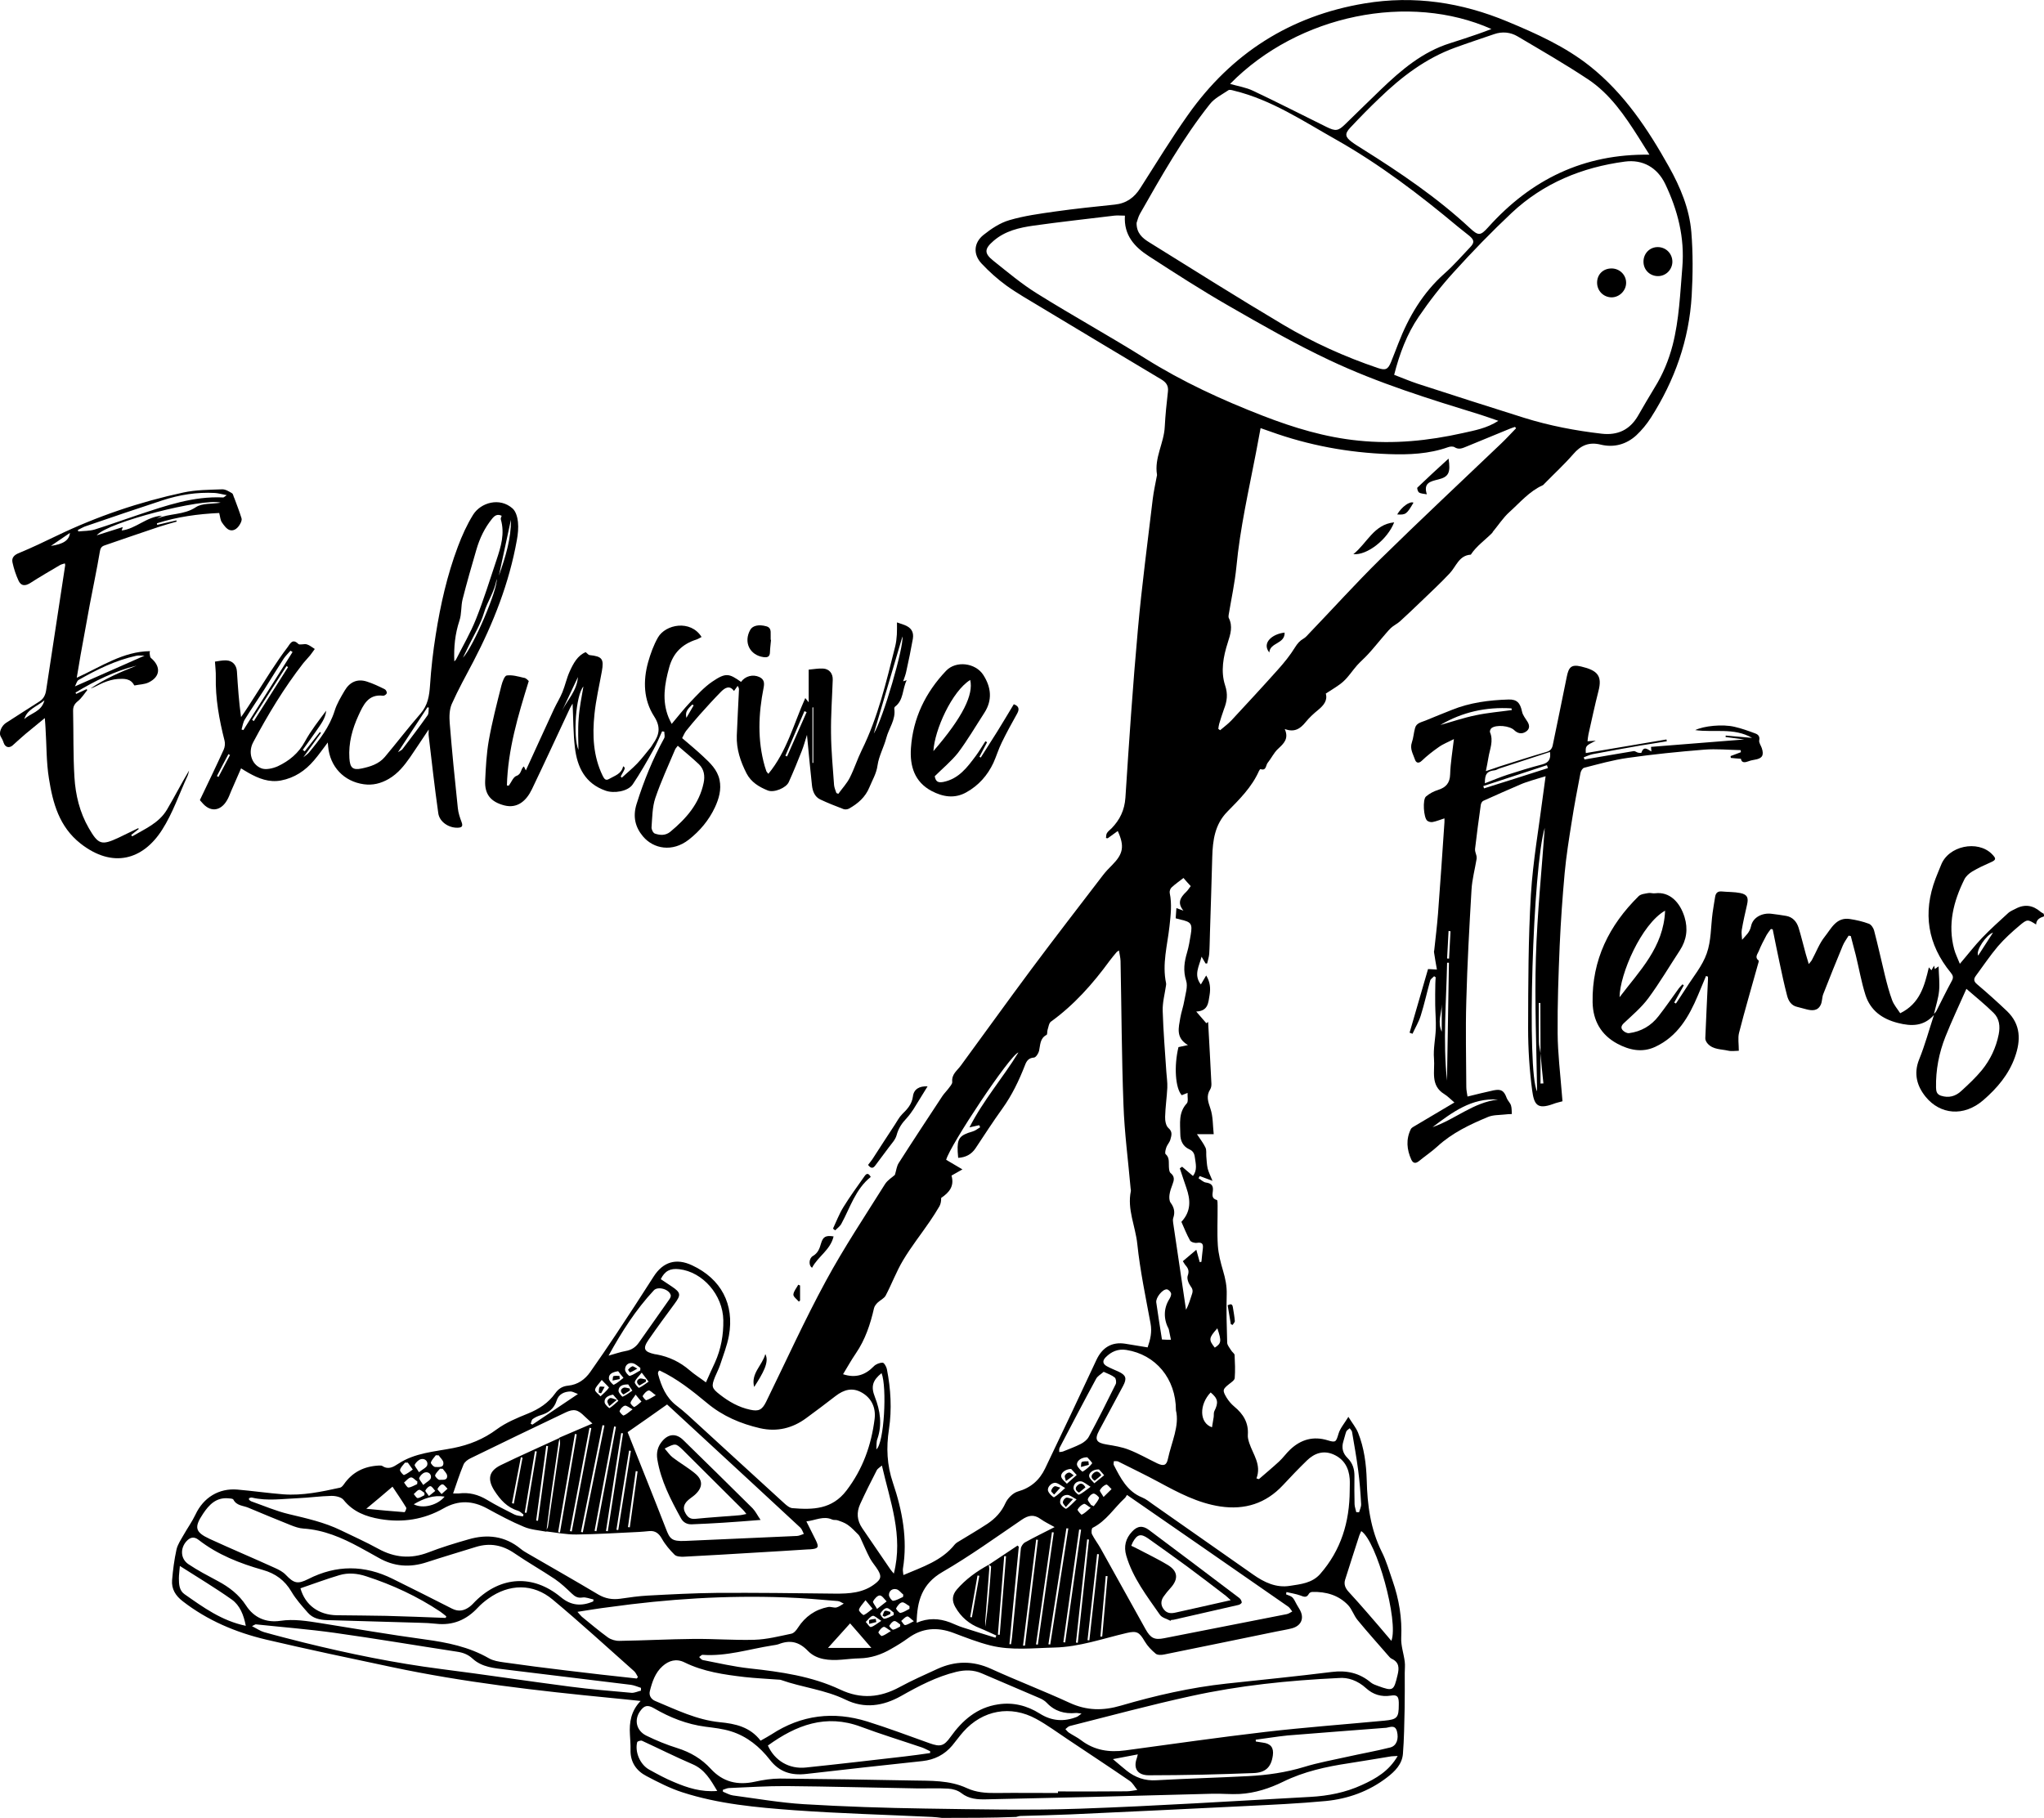 <?xml version="1.0" encoding="utf-8"?>
<!-- Generator: Adobe Illustrator 26.0.2, SVG Export Plug-In . SVG Version: 6.00 Build 0)  -->
<svg version="1.1" id="Laag_1" xmlns="http://www.w3.org/2000/svg" xmlns:xlink="http://www.w3.org/1999/xlink" x="0px" y="0px"
	 viewBox="0 0 1683.1 1497.2" style="enable-background:new 0 0 1683.1 1497.2;" xml:space="preserve">
<g id="UVQUHE.tif">
	<g>
		<path d="M775.6,1497.2c-2.7-0.3-5.4-0.7-8.2-0.8c-37.7-1.8-75.5-2.8-113.2-5.5c-31.2-2.3-62.5-5.1-92.4-14.8
			c-10.2-3.3-19.9-8.3-29.4-13.3c-8.5-4.4-13.5-11.6-13.2-21.8c0.1-4.1-0.3-8.3-0.5-12.5c-0.6-9.9,0.8-19.3,8.8-27.6
			c-8.8-0.9-16.7-1.8-24.5-2.5c-60.5-5.9-120.8-12.8-180.3-25.4c-34.6-7.3-69.3-14.6-103.8-22.7c-24.8-5.9-48-15.7-68.4-31.5
			c-5.9-4.5-9.4-10.1-8.8-17.4c0.7-8.4,1.8-16.9,3.6-25.1c0.9-4.2,3.6-8.1,5.8-12c3.2-5.7,7.1-11.1,9.9-17
			c6.5-13.9,19.2-21.8,34.5-20.5c12.6,1.1,25.1,2.9,37.7,3.9c15.9,1.2,31.5-2.1,46.9-5.5c1.2-0.3,2.3-1.7,3.1-2.8
			c7-10.1,16.8-14.8,28.8-15.4c1,0,2.2-0.1,2.9,0.4c5,3.3,9.1,0.7,13.1-1.9c13.7-9,29.8-9.9,45.2-12.9c13.1-2.6,24.9-7.3,35.8-15.4
			c7.6-5.6,16.8-9.4,25.7-13c9.1-3.7,16.8-8.7,22.5-16.7c2.7-3.8,6-5.9,10.7-6.3c7.8-0.8,13.7-5,18.1-11.2
			c7.3-10.3,14.4-20.8,21.4-31.3c10.4-15.7,20.7-31.4,30.8-47.3c7.7-12.1,18.5-15.5,31.7-9.3c23.8,11.1,35,32,30.3,58
			c-1.5,8.2-4.7,16.2-7.3,24.2c-1.1,3.3-2.8,6.4-4.1,9.6c-3.2,8-2.8,9.4,4,14.7c7.4,5.8,15.5,10.4,24.8,12.4
			c7.1,1.6,9.9,0.2,13.2-6.4c16.3-33.3,31.6-67.1,49.3-99.7c14.8-27.3,32.1-53.3,48.6-79.6c2.2-3.5,6.2-5.8,8.2-7.7
			c1.2-4,1.5-7.2,3.1-9.7c11.8-18.5,23.9-36.8,36-55.2c1.4-2.1,3.2-3.8,4.7-5.8c1.3-1.9,3.6-4.1,3.4-5.9c-0.6-6.3,4-9.2,7-13.3
			c19.3-26.3,38.3-52.8,57.8-79c19.5-26.2,39.5-52,59.3-77.9c2.3-3,5-5.8,7.7-8.5c9-9.1,10.2-15.4,4.5-27.9c-2.8,2.1-5.6,4-8.3,6
			c-0.5-0.1-0.9-0.1-1.4-0.2c0.2-1.4,0.1-3,0.8-4.1c0.9-1.5,2.5-2.6,3.8-3.9c6.8-7,10.7-15,11.4-25.2c3-46.3,6.1-92.7,10.3-138.9
			c3.2-35.8,8-71.4,12.2-107.1c0.8-6.4,2.2-12.7,3.4-19.1c0.1-0.3,0.2-0.7,0.1-1c-2.3-13.9,5.8-26,6.4-39.5
			c0.5-9.6,1.5-19.2,2.6-28.8c0.6-4.9-1.4-7.7-5.4-10.1c-33.3-19.9-66.5-39.8-99.7-59.8c-9.4-5.7-19-11.1-27.9-17.5
			c-7.3-5.3-14.2-11.5-20.4-18.1c-7.1-7.5-6.6-17.1,1.5-23.6c6.4-5.1,13.7-10,21.4-12.2c12.2-3.6,25-5.3,37.6-7.1
			c16.3-2.3,32.7-4,49.1-5.7c9.6-1,16.2-5.8,21.2-13.8c12.9-20.2,25.4-40.7,39.2-60.2c35.7-50.5,84.1-81.5,145.4-91.7
			c40.7-6.8,79.9-0.8,117.7,15c23.8,9.9,47.4,20.5,67.8,36.7c28.2,22.4,47.7,51.8,65,82.7c9.4,16.8,16.9,34.6,18.5,53.9
			c1.4,17.3,1.3,34.9,0.3,52.3c-2.1,36.5-14,69.9-33.6,100.6c-3.4,5.3-7.5,10.3-12,14.5c-8.2,7.5-18.4,10.3-29.2,7.7
			c-9.7-2.4-16.5,0.5-22.8,7.9c-7.4,8.5-15.8,16.2-23.7,24.3c-0.5,0.5-0.9,1.1-1.5,1.3c-11,5-18.6,14.2-27.3,22
			c-5.2,4.7-9.1,10.8-13.6,16.2c-0.2,0.3-0.3,0.6-0.5,0.9c-5.9,6-13,10.8-17.7,18c-9.8,0.6-12,9.7-17.4,15.4
			c-7.6,8.1-15.8,15.7-23.8,23.4c-5.6,5.4-11.3,10.8-17.1,16.1c-2.3,2.1-5.3,3.4-7.5,5.5c-2.8,2.7-5.2,5.9-7.8,8.8
			c-3.6,4.2-7.1,8.6-10.9,12.7c-2.9,3.2-6.2,6-9.1,9.2c-3.9,4.4-7,9.4-11.3,13.3c-4.2,3.8-9.4,6.6-14.5,10c1.6,5.6-1.7,9.7-6.2,13.4
			c-3.7,3-7.3,6.3-10.3,10c-4.3,5.3-9,8.9-17.3,5.8c3.6,8.1-0.9,12-5.6,16.4c-3.4,3.2-5.5,7.8-8.5,11.5c-1.6,2-1,6.8-5.9,5.1
			c-0.2-0.1-0.9,0.9-1.2,1.5c-5.9,13.4-16.1,23.4-26.1,33.6c-10.3,10.5-12,23.6-12.4,37.3c-0.5,20.9-1.3,41.9-1.9,62.8
			c-0.2,5.7-0.2,11.3-0.6,17c-0.2,2.6-1.1,5.2-1.7,7.9c-0.4,0-0.9,0-1.3,0c-0.9-1.6-1.9-3.2-3.3-5.6c-2,8-6.7,14.9-0.6,22.9
			c1.6-2.7,2.9-4.9,4.4-7.4c3.3,5.3,3.7,10.5,2.8,16.1c-1.1,6.3-1,13.1-11,13.6c3.4,3.9,5.8,6.7,8.3,9.6c0.5-0.3,1-0.6,1.5-1
			c0.9,16.9,1.9,33.8,2.7,50.7c0.1,1.6-0.2,3.5-1,4.8c-3.5,5.5-1.7,10.2,0.2,15.9c2.2,6.4,1.9,13.6,2.7,21c-5,0-8.9,0-13.8,0
			c2.7,4.1,5.3,7.4,7,11c1,2.1,0.5,4.8,0.7,7.3c0.3,3.3,0.4,6.7,1.1,9.9c0.8,3.1,2.3,6,4,10.2c-4.4-1.7-7.4-2.8-10.5-3.9
			c-0.3,0.6-0.7,1.2-1,1.8c2,1.2,3.9,3.2,6,3.5c4.4,0.6,6.3,2.4,5.8,6.8c-0.3,3.1-1.3,6.4,3.3,7.6c0.6,0.1,0.6,3,0.6,4.6
			c0.1,11-0.5,22,0.2,32.9c0.5,7,2.3,14.1,4.3,20.8c1.9,6.4,3.2,12.7,3,19.5c-0.4,13.3,0,26.6,0.4,39.8c0.1,2.1,2.1,4.3,3.3,6.3
			c0.8,1.4,2.7,2.5,2.8,3.8c0.3,6.3,0.6,12.7,0.1,18.9c-0.1,1.8-2.7,3.5-4.5,4.9c-5.4,4.3-5.8,5.2-2.3,11.1c1.7,2.8,3.9,5.4,6.4,7.5
			c7.4,6.1,11.9,13.3,11.2,23.3c-0.2,2.2,0.5,4.6,1.2,6.8c3.1,9.4,10.2,17.8,5.9,29.1c0.7,0.2,1.3,0.4,2,0.6
			c5.5-4.8,11.2-9.5,16.6-14.5c3.3-3,5.9-6.8,9.2-9.9c8.8-8.3,19-11.2,30.8-7.6c6.8,2.1,6.9,1.4,9-5.5c1.3-4.4,4.7-8.2,8.1-13.8
			c3.2,5.2,6.3,8.9,8,13.1c5,12.5,6.7,25.8,7.1,39.1c0.5,20.5,3.1,40.3,12.4,59c3.8,7.5,6.1,15.8,8.9,23.8c5.3,15.2,7.9,30.8,7.1,47
			c-0.3,6.5,2.1,13.1,2.9,19.6c0.4,3.1,0,6.2,0,9.3c0,9.9,0.1,19.9-0.1,29.8c-0.3,12.3-0.4,24.6-1.4,36.9c-0.7,8.5-6.6,14.4-13,19.3
			c-14.9,11.5-32.1,17.7-50.6,19.5c-22.3,2.1-44.8,3.1-67.2,4.2c-47.5,2.4-95.1,4.6-142.6,6.8c-13.8,0.6-27.6,0.9-41.4,1.3
			c-1.2,0-2.4,0.5-3.7,0.8C816.2,1497.2,795.9,1497.2,775.6,1497.2z M461.1,1184.1c-0.3,1.1-0.8,2.2-1,3.3c-2.1,14-4.1,28-6.1,42
			c-1.5,10.7-2.7,21.4-4.1,32.1c-6.2-1.2-12.7-1.6-18.4-4c-10.4-4.3-20.4-9.7-30.3-15.1c-12.1-6.6-23.7-7.1-36-0.1
			c-16.2,9.2-33.7,11.9-52.1,8.8c-11.7-2-22.3-5.9-30.2-15.8c-1.9-2.4-6.8-3.4-10.2-3.3c-9.1,0.2-18.2,1.5-27.4,1.9
			c-12.6,0.5-25.2,2.5-37.8-0.5c-0.8-0.2-1.7,0.3-2.5,0.5c0.1,0.8,0,1.3,0.2,1.4c0.6,0.5,1.3,1.1,2,1.3c10.2,3.6,20.1,7.9,30.6,10.4
			c14.6,3.5,29.2,6.7,42.8,13.3c10.3,5,20.8,9.7,30.8,15.2c13.4,7.4,26.8,8.6,41.2,3.1c10.8-4.2,22-7.6,33.2-10.8
			c15.4-4.5,30-2.8,42.8,7.7c1.9,1.6,4.1,2.9,6.2,4.1c19.3,11.2,38.7,22.2,57.8,33.6c5.8,3.4,11.6,4.4,18.1,3.5
			c7.6-1.1,15.2-2.2,22.8-2.6c18.8-1,37.6-2,56.4-2.2c32.5-0.2,64.9,0.2,97.4,0.6c12,0.1,23.7-0.5,33.6-8.4
			c4.4-3.5,5.1-5.7,2.2-10.7c-2-3.4-4.8-6.4-6.7-9.9c-2.9-5.5-5.3-11.3-7.9-16.9c-0.5-1-1-2-1.8-2.8c-2.8-2.7-5.4-5.7-8.6-7.9
			c-2.5-1.8-5.5-2.8-8.4-3.8c-1.4-0.5-3.1,0-4.4-0.6c-7.3-3.3-13.8,0.7-21.3,1.5c2.8,5.6,5.3,10.5,7.7,15.4c2.9,5.9,2.2,7.1-4.5,7.6
			c-0.8,0.1-1.7,0-2.5,0.1c-14.1,0.9-28.2,1.8-42.4,2.6c-19.8,1.2-39.5,2.4-59.3,3.4c-2.5,0.1-5.9-0.1-7.5-1.6
			c-3.9-3.9-7.7-8.3-10.4-13.1c-2.5-4.5-5.5-6.9-10.6-6.4c-2.8,0.3-5.6,0.5-8.5,0.7c-17.1,0.8-34.2,1.9-51.3,2.1
			c-8.4,0.1-16.8-1.6-25.2-2.6c0.6-1.5,1.6-2.9,1.8-4.4c3.3-22.4,6.6-44.7,9.8-67.1c0.3-1.8-0.2-3.8-0.4-5.7
			c8.9-3.8,17.8-7.6,27.1-11.6c-2.4-2.2-4.5-4.1-6.5-6c-5.4-5.4-8.7-6.4-15.6-3.1c-26.1,12.4-52.2,25-78.2,37.7
			c-2.3,1.1-4.9,3-5.8,5.2c-3.2,7.6-5.7,15.5-8.6,23.8c2.1,0,3.4,0.1,4.7,0c8.4-1.1,16,0.9,23.3,5.3c7.3,4.4,14.8,8.2,22.4,12
			c2.1,1.1,4.7,1.1,7.1,1.6c0.2-0.5,0.4-1,0.5-1.5c-1.5-1.1-2.9-2.7-4.7-3.2c-8.9-2.7-14.5-9.1-19.3-16.5c-5.9-9.3-4.7-16.1,5.2-21
			C428.7,1198.7,445,1191.6,461.1,1184.1z M814.2,1288.7c0.1,1.1,0.4,2.3,0.4,3.4c-1.1,14.3-2.2,28.5-3.3,42.8c-0.1,1.6,0,3.3,0,4.9
			c2.4-16.5,3.7-33,4.8-49.5C816.1,1289.8,814.8,1289.3,814.2,1288.7c7.8-5.2,15.7-10.5,23.7-15.8c0.3,0.3,0.7,0.7,1,1
			c-2.6,26.7-5.1,53.5-7.7,80.2c0.4,0,0.8,0.1,1.3,0.1c0.3-1.8,0.6-3.5,0.8-5.3c2.4-24.5,4.7-49,7.3-73.5c0.2-1.8,1.8-4.2,3.4-5.1
			c7.8-4.3,15.9-8.3,24.4-12.6c-4.2-2.4-8.1-4.2-11.6-6.7c-5.5-4-10.1-3-15.4,0.6c-21.6,14.7-42.8,30-65.4,43.1
			c-16.9,9.8-20.9,24-21.2,41.8c9.4-4.1,18.5-3.7,27.5-0.3c3.6,1.4,7,3.1,10.6,4.2c8.9,2.9,17.8,5.6,26.8,8.4
			c0.2-0.6,0.4-1.2,0.7-1.8c-4.5-2-8.9-4.2-13.4-6c-8.9-3.4-15.7-9.2-20.4-17.5c-2.9-5.1-2.6-9.8,1.2-14.3
			C795.1,1300.7,804.2,1294.1,814.2,1288.7z M838.6,866.8c-6.7,1.7-56.3,76.4-59.5,88.4c4.3,2.5,8.7,5.1,13.4,7.9
			c-3.3,1.9-6.1,3.5-9,5.1c2.6,9-2.2,14.1-8.5,18.4c0,2.4-0.3,4.8-1.4,6.8c-2.5,4.3-5.2,8.5-8,12.6c-7.3,10.7-15.4,20.9-22,32
			c-5.5,9.2-9.3,19.5-14.3,29c-1.3,2.4-4.5,3.8-6.6,5.8c-1.3,1.3-2.6,2.9-3,4.6c-3,13.2-7.2,25.9-15,37.3
			c-3.7,5.4-6.9,11.2-10.5,17.1c10.3,3.4,18.3,0.7,25.3-6.5c1.7-1.8,4.8-3,7.3-3c1.2,0,3.1,3.3,3.5,5.3c3.2,16.4,4.2,33,1.7,49.6
			c-2.3,15-1.7,29.4,3.3,44.1c7.7,22.8,12.2,46.4,8.2,70.7c-0.2,1.5,0.2,3.1,0.4,5.2c15.7-6.7,31.6-11.7,42.4-25.3
			c0.5-0.6,1.2-1.1,1.9-1.6c8.3-5.1,16.8-10,25-15.4c6.4-4.3,11.5-9.7,14.8-17.1c1.8-3.9,6.1-8.2,10.1-9.4c10.7-3,17.9-9.4,22.5-19
			c14.2-29.7,28.3-59.4,42.2-89.3c4.8-10.3,12.7-15.2,23.9-13.4c6,1,12.1,2,18.3,3c2.3-6.6,3.7-12.8,2.4-19.7
			c-4-21.7-8.6-43.4-10.9-65.4c-1.5-14.6-8.5-28.6-5.3-43.7c0.1-0.6-0.1-1.3-0.2-2c-2-23-5.1-46-5.9-69.1
			c-1.5-39.4-1.6-78.9-2.4-118.3c-0.1-2.8-0.8-5.5-1.3-8.7c-1.2,0.8-1.5,0.9-1.7,1.1c-2,2.4-4.1,4.8-6,7.4
			c-13.8,18.9-29.2,36.3-48.3,50.1c-1.7,1.2-2,4.4-2.8,6.8c-0.4,1.3-0.1,3.7-0.8,4.1c-5.6,2.9-5.1,8.3-6.2,13.2
			c-0.5,2.1-2.6,5.4-4.2,5.5c-4.4,0.3-6.1,2.8-7.4,6.3c-4.9,12.6-10.7,24.7-18.6,35.7c-7.7,10.7-14.8,21.7-22.1,32.7
			c-3.4,5.1-8.1,7.5-14.3,7.9c-0.1-1.9-0.3-3.5-0.4-5.2c-0.5-10.8,1.5-13.4,12.2-16.5c2.3-0.6,4.2-2.3,6.3-3.5
			c-0.3-0.6-0.5-1.2-0.8-1.7c-2.4,0.5-4.8,1.1-8,1.8C809.6,906.2,825.9,887.6,838.6,866.8z M1148,308.7c6.8,2.6,12.9,5.2,19.2,7.3
			c29.2,9.5,58.5,18.9,87.8,28.1c20.8,6.5,42.2,10.6,63.9,13.1c13.2,1.5,23.1-3.2,29.8-14.6c4.6-7.9,9.1-15.8,13.9-23.6
			c6.7-10.8,11.5-22.4,14.7-34.7c5.4-21.1,6.2-42.7,8-64.3c2-24.3-3.8-46.9-14.1-68.5c-6.5-13.5-18.5-20.4-33.3-18.4
			c-35.2,4.7-66.9,17.7-93,42.1c-16.6,15.6-32.5,32-47.8,48.9c-10.5,11.5-20.1,23.9-28.9,36.8C1158.5,275.1,1152.4,291.4,1148,308.7
			z M935.9,183.6c-0.1,8.4,4.8,12.5,10.3,15.9c36.7,22.8,73.3,45.9,110.5,68c24.6,14.6,50.7,26.4,77.9,35.6
			c6.3,2.1,8.3,1.2,10.8-4.9c2.1-5.1,4-10.2,6-15.3c8.5-22,20.2-41.8,38.1-57.7c7.5-6.6,14-14.2,20.9-21.4c3.8-3.9,3.7-6-0.4-9.5
			c-3.1-2.6-6.3-4.9-9.4-7.5c-31.7-26.5-64.5-51.5-100.6-71.9c-27-15.2-53-32.7-83.8-40.2c-1.5-0.4-3.7-1.1-4.7-0.4
			c-5.3,3.6-11.5,6.6-15.3,11.5c-22.3,28.1-39.9,59.3-57.6,90.4C937.2,178.7,936.6,181.7,935.9,183.6z M926.3,177.6
			c-3.5,0-6.2-0.3-8.8,0c-22.1,2.7-44.2,5.1-66.3,8.2c-11.9,1.7-23.5,4.3-33.1,12.6c-7.4,6.4-8,10.1-0.2,16.3
			c11.8,9.4,23.5,19.3,36.3,27.2c29.3,18.3,59.7,35,89,53.4c30.6,19.2,63.1,34.1,96.6,47.1c25.5,9.9,51.5,17.8,78.9,20.5
			c29,3,57.5,0.1,85.7-6.2c9.8-2.2,19.8-3.9,29.4-10.1c-5.3-1.8-9.8-3.5-14.3-4.9c-42.2-13-84.6-26.1-124.6-45
			c-28.5-13.4-56-29.2-83.3-44.9c-22.3-12.8-44-26.8-65.6-40.8C934.4,203.5,925.2,193.8,926.3,177.6z M1003.2,600.3
			c0.5,0.4,1,0.7,1.5,1.1c3.1-2.7,6.5-5.1,9.3-8.1c12.8-13.8,25.6-27.6,38.1-41.6c5.2-5.8,10.2-11.9,14.3-18.6c2-3.2,4-5.5,7.2-7.3
			c1.5-0.9,2.8-2.4,4-3.7c19.6-20.4,38.6-41.5,58.7-61.3c32.9-32.3,66.6-63.8,99.9-95.6c4.2-4,8.1-8.3,12.2-12.5
			c-0.3-0.4-0.6-0.7-0.9-1.1c-1.5,0.5-3.1,1-4.5,1.6c-11.8,4.8-23.7,9.7-35.5,14.6c-3.2,1.3-6.2,2.8-9.8,0.5c-1.3-0.8-3.7-0.6-5.3,0
			c-15.8,5.6-32.3,6.3-48.8,5.7c-33.5-1.2-66-7.2-97.6-18.6c-2.6-0.9-5.1-1.8-8-2.8c-1.4,7.3-2.6,13.8-3.8,20.3
			c-6,31.2-13.1,62.1-16.1,93.8c-1.3,13.3-4.2,26.5-6.4,39.8c-0.1,0.8-0.2,1.8,0.1,2.4c3.5,6.9,1.4,13.5-0.8,20.3
			c-3.7,11.5-6,23.7-2.2,35.3c2.4,7.2,1.6,13-0.9,19.4c-1.5,4-2.7,8.2-4,12.3C1003.5,597.6,1003.4,599,1003.2,600.3z M1358.2,127.4
			c-2.9-4.7-5.9-9.5-8.9-14.2c-11.5-18.1-23.6-35.9-41.7-47.9c-18.8-12.5-38.5-23.8-57.9-35.3c-5.9-3.5-12.6-4.2-19.3-1.9
			c-10.8,3.7-21.7,7.3-32.4,11.2c-24.1,8.8-44,24-62.2,41.6c-8.2,7.8-16.1,15.9-23.9,24.2c-4.8,5.1-4.3,7.7,1.2,11.8
			c2.8,2.1,5.8,3.9,8.8,5.8c31.1,19.5,61.4,40,88.3,65c7.2,6.7,8.8,6.6,15.3-0.6C1260.8,147.8,1304.1,126.6,1358.2,127.4z
			 M1059.3,1311.2c-0.1,0.6-0.2,1.3-0.3,1.9c5.5,2,5.5,2,8.8,8.4c0.7,1.3,1.5,2.6,2.3,3.9c4.2,7.1,1.6,13.6-6.4,15.7
			c-4.2,1.1-8.4,1.7-12.7,2.6c-30.8,6.3-61.5,12.7-92.3,18.9c-2.3,0.5-5.5,0.6-7-0.6c-3.5-2.9-6.8-6.3-9.1-10.2
			c-4.4-7.5-6.4-8.9-14.8-6.9c-19.7,4.6-39,11.5-59.5,12c-17.6,0.4-35.4,2.6-52.7-1.7c-10.4-2.6-20.5-6.6-30.6-10.4
			c-13.3-5-25.7-4.1-37.3,4.4c-4.4,3.2-9.1,6.1-13.9,8.8c-8,4.7-16.6,7.6-26,7.8c-5,0.1-9.9,0.7-14.9,1.1
			c-10.1,0.8-20.5,0.1-27.6-7.2c-7.4-7.7-14.8-9.2-24.1-5.6c-1.7,0.6-3.6,0.8-5.4,1.1c-19,3-37.6,9.1-57.2,7.7
			c-0.9-0.1-1.9,1.2-2.9,1.8c1,0.9,1.9,2.3,3,2.5c12.9,2.5,25.7,5.5,38.7,6.9c25.6,2.8,51,6.4,74.4,17.4c17.1,8.1,32.9,6.7,49.1-2.1
			c10.1-5.5,20.6-10.1,31-14.9c14.7-6.7,29.3-6.9,44.3,0c21.3,9.7,43.2,18.1,64.5,27.9c14.1,6.5,27.5,6.7,42.4,2.3
			c28.4-8.3,57.3-14.9,86.8-18.1c28.9-3.1,57.9-6,86.8-9.6c12.2-1.5,22.7,0.8,32.1,8.7c1.6,1.3,3.8,2.1,5.8,2.8
			c12.6,4.6,13.1,4.1,16.2-9c1.4-5.7,1.4-10.5-4.9-13.4c-1.1-0.5-2-1.7-2.9-2.7c-8.4-9.7-17-19.2-25.1-29.1
			c-3.1-3.7-4.6-8.9-7.8-12.3c-7.9-8.3-18.2-11.2-29.5-10.9c-1,0-2.4,0.7-2.8,1.5c-1.9,3.6-4.2,2.5-7.1,1.4
			C1067.1,1312.7,1063.1,1312.1,1059.3,1311.2z M871.2,1476.7c0-0.4,0-0.9,0-1.3c18.8,0,37.6,0.1,56.4-0.1c3,0,6-0.7,8.9-1.1
			c-2.1-2.5-3.7-5.7-6.3-7.5c-16.9-11.6-34-22.8-51-34.2c-8.6-5.7-16.9-11.9-25.9-16.8c-21.1-11.6-44.2-7.3-60.1,10.6
			c-3.2,3.6-6,7.6-9.1,11.3c-6.4,7.6-14.6,11.7-24.5,12.8c-31.9,3.4-63.8,6.9-95.7,10.6c-12.2,1.4-22.1-1.5-29.9-11.6
			c-8.4-10.8-18.9-19.4-32.1-23.5c-6.7-2.1-13.9-2.9-21-3.8c-15.3-2-29.2-7.5-42.4-15.2c-5.2-3-8-2.4-11.4,2.4
			c-5.1,7.1-3.2,16.1,5.2,20.2c8.2,4,16.7,7.5,25.4,10.2c10.8,3.4,20,8.8,27.6,17.1c10,10.9,22.1,13.7,36.3,10.6
			c6.8-1.5,13.8-2.6,20.7-2.6c36.3,0.3,72.5,0.9,108.8,1.6c15.2,0.3,30.7-0.4,45.1,6.3c7.6,3.5,15.6,4.1,23.9,4
			C836.9,1476.5,854.1,1476.7,871.2,1476.7z M626.3,1433.6c3.3-1.9,6.2-3.4,9-5.2c24.6-16.1,51.1-19.2,78.8-10.6
			c17.3,5.4,34.2,11.8,51.3,17.9c8.9,3.2,11.9,2.4,17.3-5.2c9.8-13.7,21.8-24.2,39.2-26.8c12.4-1.9,23.8,1,34.3,7.6
			c9.8,6.2,19.9,6.9,30.5,2.7c1-0.4,1.9-1.3,3.9-2.7c-2.6-0.3-3.7-0.6-4.7-0.5c-9.3,0.9-17.4-1.4-24-8.4c-1.7-1.8-4-3.1-6.2-4
			c-15.7-6.8-31.5-13.4-47.2-20.2c-6.9-3-13.8-3-21-1.3c-16.4,4-31,11.7-45.5,19.9c-14.8,8.3-30.1,10.7-45.8,3
			c-16.9-8.2-35.6-10-53.1-16.2c-0.8-0.3-1.6-0.2-2.5-0.3c-9.1-0.7-18.3-1.1-27.4-2.1c-17-2-34-4.4-49.6-12.1
			c-6.7-3.3-12.8-1.5-18,3.1c-6.1,5.4-8.6,13-10.5,20.6c-0.9,3.6,1.1,6.7,4.4,8.1c17.3,7.2,34.2,15.6,53.3,17.5
			C605.3,1419.6,617.6,1422.2,626.3,1433.6z M524.3,1382.4c0.3-0.4,0.7-0.8,1-1.2c-1-1.6-1.7-3.5-3.1-4.8
			c-22.3-19.8-44.2-39.9-67.1-59c-16.1-13.5-35.9-13.1-53-0.8c-3.1,2.2-6.1,4.7-8.7,7.5c-9.4,10.1-20.6,14.8-34.4,13.2
			c-4.5-0.5-9-0.7-13.4-0.8c-25.4-0.8-50.9-1.5-76.3-2.2c-6-0.2-11.7-1.4-15.8-6.1c-4.8-5.5-9.8-11-13.5-17.3
			c-5.5-9.4-13.2-15-23.5-17.9c-19-5.4-37.2-12.5-53-24.8c-3.8-3-7-2.1-10,1.2c-5.2,5.8-4.9,14.4,1.6,18.8c7.7,5.2,16,9.5,24.2,13.9
			c9.4,5,17.5,11.2,23.4,20.3c6.5,10,16.5,14.2,28.1,12.5c11.3-1.7,22.2,0.2,33.2,1.9c28.6,4.6,57.1,9.5,85.8,13.4
			c18.5,2.5,36.3,6.1,52.7,15.5c3.6,2.1,8.2,2.8,12.4,3.4c17.1,2.4,34.3,4.7,51.5,6.7C485.6,1378.2,505,1380.3,524.3,1382.4z
			 M1012.9,69.1c6.5,1.9,13.2,2.9,19,5.7c20.3,9.6,40.2,19.8,60.3,29.7c7.7,3.8,9.7,3.5,15.8-2.5c9.8-9.5,19.5-19.1,29.3-28.5
			c16.7-16,34.1-30.8,56.7-37.9c7.6-2.4,15.2-4.9,22.7-7.5c3.6-1.2,7.1-2.6,11.4-4.2C1160.8-6.1,1069.4,11.6,1012.9,69.1z
			 M1111.4,1227.5c0-3.2,0.2-6.3,0-9.5c-0.7-9.2-4.7-16.3-13.3-20.1c-8.4-3.7-15.8-1-21.9,4.9c-6.8,6.6-13.4,13.5-19.8,20.4
			c-14.1,15.1-31.4,20.5-51.6,17.5c-18.5-2.8-34.6-11.4-50.7-20.1c-10.9-5.9-22.2-11.3-33.3-16.9c-1-0.5-2.4-0.2-3.6-0.3
			c0,1.1-0.5,2.3-0.1,3.1c5.6,10.8,11,21.8,23.4,26.8c3.2,1.3,6,3.6,8.8,5.6c27.5,19.3,55,38.6,82.6,57.9
			c9.1,6.4,18.9,11.1,30.2,9.3c8.9-1.4,18.2-2.2,24.9-9.7C1104.3,1276.7,1111.3,1253.4,1111.4,1227.5z M488.5,1318.9
			c0.1-0.5,0.1-1.1,0.2-1.6c-3.1-0.6-6.3-2.1-9.2-1.6c-3.9,0.6-6.2-0.9-8.7-3.3c-4.4-4.2-8.9-8.5-13.9-11.9
			c-10.9-7.3-22.4-13.8-33.2-21.2c-9.9-6.8-20.2-8.8-31.7-5.3c-13.5,4.2-27,8.2-40.5,12.6c-13.9,4.6-27.1,3.7-39.9-3.7
			c-5.2-3-10.5-5.8-15.7-8.7c-14.4-7.8-29.3-14.2-46-15.3c-3.6-0.2-7.2-1.5-10.5-2.8c-11.7-4.7-23.4-9.5-35-14.4
			c-4.3-1.8-9.5-1.5-12.2-6.6c-0.4-0.9-2.7-1-4.1-1.1c-10.1-0.9-15.9,5.2-20.9,12.7c-7.4,11.1-6.7,15.1,5.4,20.7
			c17.8,8.2,35.9,15.8,53.7,23.9c3.3,1.5,6.7,3.2,9.1,5.8c6.6,6.9,9.7,7.8,18.4,3.4c23.2-11.8,46.3-11.7,69.5-0.2
			c16.4,8.1,32.7,16.3,49,24.6c5.4,2.7,9.9,1.7,14.4-1.6c1.7-1.3,3.2-2.9,4.7-4.5c21-20.8,47.6-22.3,70.4-3.4
			C470.2,1322.4,478.8,1323.1,488.5,1318.9z M1102.4,1382c-42.2,2-82.1,6.2-121.3,14.8c-33.6,7.3-66.8,16.3-100.1,24.7
			c-1.4,0.3-2.5,1.7-3.7,2.6c1,1,1.8,2.2,2.9,2.9c3.3,2.2,7,3.9,10.1,6.3c10.9,8.3,23.1,10.1,36.3,8.3
			c38.4-5.2,76.7-10.7,115.2-15.2c32.7-3.8,65.6-6.2,98.3-9.3c10.4-1,11.7-2.5,11.7-13.1c0-0.7,0-1.3,0-2c-0.2-5-1.5-6.3-6.6-5.5
			c-7.8,1.2-14.6-0.9-20.3-6.1C1117.9,1384,1109.8,1381.3,1102.4,1382z M543.1,1128.7c-0.7,0.6-1,0.8-1.1,1.1
			c-0.1,0.6-0.3,1.4-0.1,2c2.7,9.9,6.5,19.2,15.1,25.8c3.3,2.5,6.5,5.2,9.6,8c26.4,24.1,52.7,48.4,79.2,72.5c1.9,1.7,4.3,3.8,6.7,4
			c16.8,1.4,32.6,1.1,44.5-14.5c13.5-17.7,20.5-37.4,23.2-59.1c1.1-9.2-2.6-17-10.4-21.5c-7.9-4.6-14.9-2.5-21.7,2.7
			c-8,6.2-16.1,12.3-24.3,18.3c-11.3,8.3-23.9,11.4-37.8,8.3c-16.1-3.7-30.9-10-43.7-20.7C570,1145.4,557.6,1135.5,543.1,1128.7z
			 M1150.9,1446.2c-2.4,0.2-3.9,0.1-5.3,0.3c-11.7,1.9-23.3,3.9-35,5.7c-18.6,2.8-36.9,6.8-54,15.2c-11.2,5.5-23.2,9.4-35.8,10.1
			c-7.4,0.4-15-0.4-22.4-0.2c-32.8,0.8-65.5,1.8-98.3,2.6c-29.1,0.7-58.2,1.3-87.3,2c-7.6,0.2-14.8-0.1-21.3-5.2
			c-2.8-2.2-7-3.4-10.7-3.6c-8.6-0.5-17.3-0.1-25.9-0.2c-35.9-0.6-71.9-1.6-107.8-1.9c-15.6-0.1-31.3,1-46.9,1.6
			c-1.7,0.1-3.3,1-5,1.5c0,0.5,0.1,1,0.1,1.5c2.7,1.1,5.4,2.7,8.2,3.1c19.5,2.6,38.9,6,58.4,7.2c33.2,2,66.5,3.1,99.8,3.6
			c42.6,0.6,85.2,1.6,127.8,0.1c63.2-2.2,126.3-6.3,189.4-9.7c14.7-0.8,29.1-3.6,42.5-9.8
			C1132.9,1464.9,1143.7,1458.7,1150.9,1446.2z M475.5,1327.5c1.8,2,2.6,3.1,3.6,4c7.1,5.8,14.1,11.7,21.5,17.1
			c2.6,1.8,6.3,2.9,9.5,2.8c20.3-0.3,40.5-1.4,60.8-1.6c16.8-0.2,33.6,1.2,50.4,0.7c10.1-0.3,20.3-2.9,30.3-5c2.1-0.4,4.2-2.9,5.5-5
			c5.9-9.1,14.1-14.9,24.8-17c2.2-0.4,4.7,0.8,6.8,0.4c2.1-0.5,4.1-2.1,6.1-3.2c-1.7-0.7-3.3-2-5-2.1c-14.4-1.2-28.8-2.5-43.3-3
			c-48.5-1.8-96.8,1.3-144.8,8C493.4,1324.6,485.1,1326,475.5,1327.5z M928,1231.2c-0.8,1.2-1.2,2.2-2,2.8
			c-8.7,8.1-15.1,18.7-26.3,24.3c-0.9,0.4-1.2,3.9-0.5,5.3c2,4,4.8,7.6,7,11.5c12.4,22.2,24.8,44.5,37.1,66.7
			c4.2,7.5,7.4,9,15.4,7.4c33.6-6.6,67.2-13.2,100.8-19.8c1.6-0.3,3.1-1.4,4.6-2.2c-1.1-1.3-1.9-2.9-3.2-3.9
			c-24-16.7-48.1-33.4-72.2-50.1C968.9,1259.5,948.9,1245.7,928,1231.2z M516.8,1179.5c10.7,26.9,21.3,53.2,31.6,79.7
			c3.1,8,4.5,10.4,15.7,9.9c30.7-1.4,61.5-2.7,92.2-4.1c1.9-0.1,3.7-1.1,5.6-1.7c-0.9-1.7-1.5-3.8-2.8-5.1
			c-26.6-24.7-53.2-49.3-79.9-73.9c-9.9-9.1-19.8-18.2-29.9-27.6C538.5,1164.4,527.9,1171.8,516.8,1179.5z M974.5,723.1
			c-3.6,2.8-6.9,5.1-9.8,7.8c-1.1,1-1.8,3.2-1.5,4.6c1.9,9.1,0.8,18.2-0.2,27.3c-1.7,15.6-6.2,31.1-2.8,47c0.1,0.6,0,1.3-0.1,2
			c-1,6.9-2.9,13.8-2.7,20.7c0.5,16.7,1.9,33.5,3,50.2c0.3,4.4,1,8.8,0.8,13.2c-0.4,8-1.6,15.9-1.8,23.9c-0.1,3.1,0.6,7.4,2.7,9.2
			c3.7,3.2,2.5,6.3,1.6,9.6c-0.6,2.2-2.4,4-3.2,6.1c-0.7,1.9-1.5,5.1-0.7,5.8c3.3,2.9,2.5,6.5,2.7,10.1c0.1,1.9,0.2,4.6,1.4,5.5
			c3.6,2.9,2.9,5.9,1.6,9.3c-1.1,2.8-2.1,5.7-2.5,8.6c-0.3,2.1-0.2,5,0.9,6.5c3,4,3.8,7.9,2.2,12.6c-0.4,1.2-0.3,2.6-0.1,3.9
			c1.9,12.8,3.8,25.7,5.7,38.5c1.6,11.1,3.3,22.1,4.9,33.2c2.4-4.3,3.5-8.8,5-13.1c0.9-2.7,0.3-4.3-1.4-6.6c-1.6-2.2-3-6-2.2-8.3
			c1.3-3.6,0.6-5.9-1.6-8.4c-0.9-1-1.5-2.2-2.4-3.6c3.7-3.1,7.3-6.2,11.1-9.4c1,3.8,1.9,7,2.8,10.2c0.5-0.1,0.9-0.2,1.4-0.3
			c0.4-3.7,0.7-7.5,1.2-11.2c0.4-3.8-0.9-5-4.9-4.4c-1.8,0.3-4.9-0.6-5.7-2c-2.8-5-4.9-10.4-7.1-15.3c8.2-8.8,7.5-18.2,4.1-28
			c-1.9-5.4-3.6-10.8-5.4-16.1c0.6-0.4,1.2-0.9,1.9-1.3c2.9,2.5,5.9,5,8.9,7.6c3.8-4.8,2.3-10,1.6-15.2c-0.4-3.3-1.5-5.4-4.7-6.8
			c-5.2-2.4-7.3-7.1-7.3-12.6c-0.1-8.7-1.6-17.6,5.3-25.1c1.5-1.6,0.5-5.5,0.7-8.7c-2.2,0.9-3.6,1.4-4.8,1.9
			c-5.3-5.7-6.5-24-2.7-39.6c2-0.4,4-0.9,7.8-1.7c-10.3-6-7.6-14.4-6.3-22.4c0.8-4.7,2.5-9.3,3.3-14.1c0.9-5.5,3.1-11.7,1.5-16.6
			c-2.6-8.2-1.5-15.5,0.8-23.2c1.4-4.8,2.2-9.7,3-14.6c1.5-8.9,0.4-10.5-8.3-12.4c-1.3-0.3-2.5-0.7-4.1-1.1c0.2-2.9,0.4-5.5,0.6-8.4
			c2.4,0.8,4.1,1.5,5.8,2.1c-5.4-6.5-2.4-11,2.2-15.4c1.4-1.3,2.4-3,3.8-4.8C978.3,727.5,976.6,725.5,974.5,723.1z M968.3,1161.5
			c0-26.2-16.8-45.9-40.8-49.7c-6.8-1.1-12.4,1.3-17.1,6.1c-2.8,2.9-2.4,5.4,1,7.3c3,1.7,6.3,2.9,9.5,4.4c6.3,2.9,7.2,5.6,3.9,11.8
			c-6.5,12.2-13,24.3-19.6,36.5c-4.2,7.8-2.5,10.4,6.2,11.8c6.1,1,12.4,2,18.2,4.3c8,3.1,15.6,7.5,23.3,11.2
			c5.3,2.5,7.7,1.7,8.8-3.7C964.7,1187.6,971.4,1174.2,968.3,1161.5z M581.3,1138.5c2.7-6.1,5-11.2,7.4-16.3
			c5-11.1,7.1-22.8,6.9-34.9c-0.3-20.7-16.9-39.8-36.3-42c-7.5-0.9-11.9,1.5-15.2,8.2c3,2,6,4,9,6c7.6,5.1,7.8,6.9,2.4,14.2
			c-7.2,9.8-14.4,19.5-21.3,29.5c-5.2,7.5-4,10.1,5,12.1c0.5,0.1,1,0.2,1.5,0.2c10.2,1.9,19.2,6.2,27.1,13
			C571.8,1132,576.5,1134.9,581.3,1138.5z M527.8,1392.4c0-0.8,0-1.5,0-2.3c-2.8-0.9-5.5-2.1-8.3-2.5c-34.2-4.2-68.4-8.3-102.5-12.5
			c-9.9-1.2-20.1-1.9-27.9-9.1c-3.8-3.5-8-5-12.9-5.7c-33.5-5.1-67-10.8-100.6-15.5c-21.5-3-43.3-4.7-64.9-7
			c-0.5-0.1-1.1,0.5-3.2,1.5c4,2,6.8,4,9.9,4.9c10.9,3.1,21.8,5.8,32.8,8.6c37.3,9.2,74.9,16.9,113,21.8
			c35.5,4.5,70.8,9.9,106.3,14.5c16.8,2.2,33.7,3.6,50.6,5.1C522.5,1394.3,525.2,1393,527.8,1392.4z M632.3,1437.6
			c5.6,12.5,17.5,19.6,31.4,18.1c27.1-2.8,54.2-6,81.2-9.1c7-0.8,14-1.8,21-2.8c0-0.5,0-1,0-1.5c-2.2-1-4.4-2.3-6.7-3.1
			c-16.8-5.7-33.8-10.9-50.4-17.1C680.1,1411.4,655.7,1420.7,632.3,1437.6z M1034,1432.8c0,0.5,0,1,0.1,1.5c1.9,0.3,3.8,0.6,5.8,0.9
			c6.5,0.8,9.1,4.2,8.2,10.6c-1.4,9.9-6.2,14.2-16.3,14.5c-14,0.5-27.9,1-41.9,1.3c-14.6,0.3-29.3,0.5-43.9,0.5
			c-9.3,0-13-5.6-9.9-14.1c0.3-0.8,0.4-1.6,0.8-3.1c-6.8,1.3-13.1,2.5-20.5,3.9c4.4,3.7,7.7,6.6,11.2,9.4c7.1,5.7,15.1,8.6,24.5,8
			c25.2-1.4,50.5-2.1,75.8-3.4c15.6-0.8,31-3,46.1-7.6c11.4-3.5,23.2-5.6,34.8-8.2c12-2.7,24.1-4.8,36-7.8c5.3-1.4,7.1-7.1,5.5-13.3
			c-1.5-5.6-5.5-3.4-8.9-2.9c-0.5,0.1-1,0.1-1.5,0.1c-26.5,2.1-53.1,4-79.6,6.2C1051.3,1430.2,1042.7,1431.7,1034,1432.8z
			 M367,1332.5c0.2-0.4,0.3-0.8,0.5-1.3c-1.7-1.3-3.2-2.7-5-3.9c-18.9-12.6-39.4-22.1-61-29.1c-7.3-2.4-14.8-3.1-22.1-0.9
			c-10.8,3.2-21.4,7.2-32,10.8c3.9,13.9,15,21.9,29.8,22.2c13.6,0.2,27.3,0.2,40.9,0.5C334.5,1331.2,350.7,1331.9,367,1332.5z
			 M1145.7,1351.4c6.2-15.9-12.2-82.4-24.8-90.4c-0.5,1.2-1.2,2.4-1.6,3.6c-3.9,12.2-7.9,24.3-11.7,36.5c-1.2,3.9,0.3,7.1,3,10
			c5.1,5.5,10,11.1,14.9,16.7C1132.3,1335.5,1138.9,1343.4,1145.7,1351.4z M726.2,1207c-1.8,1.6-3.6,2.5-4.3,4
			c-4.7,9.1-9.3,18.3-13.6,27.7c-3.1,6.8-2.7,13.5,1.7,19.9c7.8,11.3,15.5,22.7,23.3,34.1c0.7,1,1.5,1.8,2.7,3.3
			C744,1264.6,732.9,1236.5,726.2,1207z M590.6,1475c-5.5-9.2-10.3-17.7-20.3-22c-14-6-27.7-12.9-41.6-19.3c-1-0.5-3.8,0.4-4,1.1
			c-2.1,8.1,2.4,18.5,9.8,22.6c6.7,3.7,13.4,7.4,20.5,10.3C566,1472.4,577.4,1476.1,590.6,1475z M908.8,1129.8
			c-2.2,2-5.1,3.5-6.3,5.9c-10.2,18.8-20.1,37.8-30,56.7c-0.5,1-0.2,2.3-0.3,3.5c1.1-0.2,2.2-0.1,3.2-0.5c4.9-2,9.9-3.8,14.6-6.2
			c2.5-1.3,5.2-3.4,6.5-5.8c7.7-14.3,15-28.8,22.2-43.4c0.7-1.4,0.3-4.6-0.8-5.5C915.5,1132.5,912.4,1131.5,908.8,1129.8z
			 M202.4,1339c-1.7-8.9-4.9-16.9-11.5-21.6c-13.7-9.7-28.1-18.3-42.8-27.7c-0.3,4.3-0.8,7.3-0.8,10.2c0,4.9,0.3,10.1,4.7,13.1
			C167.4,1323.8,182.6,1334.9,202.4,1339z M501.1,1116.5c5.4-1.5,9.6-3,14-3.8c4.8-0.8,8.3-3.1,11-7c8.3-11.8,16.7-23.6,25-35.5
			c0.7-1,1.5-2.5,1.2-3.5c-1.2-4.9-10.5-7.6-13.9-4C523.6,1078.6,512,1096.7,501.1,1116.5z M1116.8,1245.4c0.8,0,1.5,0.1,2.3,0.1
			c0.6-2.2,1.8-4.5,1.7-6.7c-0.5-9.3-1.2-18.5-2.4-27.7c-1.4-10.7-3.3-21.3-5.1-31.9c-0.2-1-1.3-1.9-1.9-2.9c-1,0.9-2.3,1.6-2.8,2.6
			c-1,2.6-1.5,5.4-2.4,8.1c-1.7,5.3-0.5,9.9,3.3,13.7c4.4,4.3,5.9,9.4,5.8,15.3c-0.1,7.6-0.1,15.3,0.1,22.9
			C1115.5,1241.2,1116.4,1243.3,1116.8,1245.4z M700,1337c-6.1,6.7-11.8,13.1-18.2,20.2c12.4,0,23.6,0,35.7,0
			C711.4,1350.1,705.9,1343.7,700,1337z M301.6,1242.6c11.5,1.1,21.5,2.1,31.5,2.8c0.4,0,1.8-3,1.4-3.7c-3.5-5.8-7.3-11.3-11.3-17.3
			C316.2,1230.4,309.5,1236.1,301.6,1242.6z M721.6,1193.7c6.5-5,8.9-51.4,4.3-62.8c-7.4,6-8.9,11-5.5,19.6
			c4.4,11.3,6.1,22.7,2.1,34.5C721.5,1187.4,721.9,1190.2,721.6,1193.7z M962.4,1094.7c-4.3-8.1-4.5-17,0.6-25
			c0.8-1.3,1.6-3.3,1.3-4.6c-0.4-1.3-2.2-3.1-3.5-3.2c-3.6-0.2-9.2,6.9-8.7,10.7c1.4,10.1,3.1,20.3,4.7,30.6
			c1.6,0.1,2.9,0.2,4.2,0.2c1.3,0,2.5,0,3.2,0C963.6,1100.3,963,1097.5,962.4,1094.7z M998,1175.5c0.5-3,1-5.7,1.4-8.5
			c0.2-1.6-0.1-3.4,0.5-4.7c3.6-7.2,3.1-10.4-3-15.5C987.4,1156.7,987.4,1171.9,998,1175.5z M437,1172.6c0.5,0.2,1,0.5,1.4,0.7
			c12.1-8.1,24.1-16.2,37.5-25.2c-2.9-1.1-4.5-2.1-6-2.1c-5.4,0.1-9.9,2.2-11.6,7.7c-2.1,6.5-6.7,10-13,11.8
			c-2.3,0.7-4.7,1.8-6.6,3.2C437.7,1169.4,437.5,1171.2,437,1172.6z M879.7,1258.8c-0.5,0-1,0-1.6-0.1c-4.9,31.8-9.9,63.7-14.8,95.5
			c0.5,0.1,1,0.2,1.5,0.2C869.8,1322.6,874.7,1290.7,879.7,1258.8z M890.2,1259.8c-0.5,0-1,0-1.6-0.1c-4.3,30.9-8.7,61.9-13,92.8
			c0.5,0.1,1,0.1,1.5,0.2C881.5,1321.8,885.8,1290.8,890.2,1259.8z M853.1,1354.3c0.5,0.1,1,0.1,1.5,0.2
			c4.4-30.8,8.7-61.6,13.1-92.4c-0.5-0.1-1-0.1-1.5-0.2C861.8,1292.7,857.4,1323.5,853.1,1354.3z M497.7,1174
			c-0.5-0.1-1-0.1-1.6-0.2c-5.9,29.3-11.8,58.6-17.7,87.9c0.5,0.1,1,0.2,1.5,0.3C485.9,1232.6,491.8,1203.3,497.7,1174z
			 M842.4,1355.3c0.5,0,1,0,1.6,0c3.6-29,7.1-58,10.7-87.1c-0.5-0.1-1-0.1-1.5-0.2C849.6,1297.2,846,1326.2,842.4,1355.3z
			 M489.6,1260.8c0.5,0.1,1,0.2,1.5,0.3c5.4-28.7,10.7-57.3,16.1-86c-0.5-0.1-1-0.2-1.5-0.3C500.3,1203.4,494.9,1232.1,489.6,1260.8
			z M486.9,1176.2c-0.5-0.1-1-0.2-1.5-0.3c-5.4,28.4-10.7,56.8-16.1,85.1c0.5,0.1,1,0.2,1.5,0.3
			C476.2,1232.9,481.5,1204.6,486.9,1176.2z M886,1352.8c0.5,0.1,1,0.1,1.5,0.2c3.1-28.3,6.1-56.7,9.2-85c-0.5-0.1-1-0.1-1.5-0.2
			C892.1,1296.1,889.1,1324.4,886,1352.8z M474.9,1181.3c-0.5-0.1-1-0.2-1.5-0.3c-4.6,26.9-9.2,53.9-13.8,80.8
			c0.5,0.1,1,0.2,1.5,0.3C465.7,1235.1,470.3,1208.2,474.9,1181.3z M499,1260.9c0.5,0.1,1,0.2,1.5,0.2c4.2-26.9,8.3-53.8,12.5-80.6
			c-0.5-0.1-1-0.2-1.5-0.2C507.3,1207.1,503.1,1234,499,1260.9z M340.7,1238.9c7.4,4,19.7,0.8,25.4-6.3
			C356.8,1231.1,348.9,1234.1,340.7,1238.9z M895.5,1350.8c0.5,0.1,1,0.1,1.5,0.2c2.6-23.6,5.2-47.2,7.9-70.9
			c-0.5-0.1-1-0.1-1.5-0.2C900.8,1303.6,898.2,1327.2,895.5,1350.8z M507.6,1259.9c0.5,0.1,1,0.2,1.5,0.2
			c3.5-21.7,6.9-43.5,10.4-65.2c-0.5-0.1-1-0.2-1.5-0.2C514.5,1216.4,511,1238.1,507.6,1259.9z M821.7,1346.3c0.5,0,1,0.1,1.5,0.1
			c1.7-21.5,3.4-43.1,5.2-64.7c-0.5,0-1-0.1-1.5-0.1C825.2,1303.2,823.4,1324.8,821.7,1346.3z M441.5,1252.3c0.5,0.1,1,0.1,1.5,0.2
			c2.8-20.5,5.5-41,8.3-61.5c-0.5-0.1-1-0.1-1.5-0.2C447.1,1211.3,444.3,1231.8,441.5,1252.3z M722.2,1325.1
			c3.3-2.6,5.6-4.4,7.9-6.2c-1.9-1.8-3.7-4.9-5.7-4.9c-1.9,0-4.4,2.8-5.5,4.9C718.5,1319.9,720.7,1322.3,722.2,1325.1z
			 M743.6,1315.2c0.1-0.6,0.1-1.3,0.2-1.9c-1.9-1.5-3.5-3.9-5.6-4.4c-3.2-0.8-6.2,1.1-6.2,4.7c0,1.7,2.4,4.9,3.4,4.8
			C738.2,1318.1,740.9,1316.4,743.6,1315.2z M712.7,1317.9c-2.6,3.5-4.8,5.5-5.4,7.9c-0.3,1.1,3.3,4.6,4,4.3
			c2.6-1.2,4.8-3.4,7.2-5.2C716.9,1323,715.3,1321.1,712.7,1317.9z M432.1,1245.8c0.5,0,1,0.1,1.5,0.1c2.8-16.8,5.6-33.7,8.4-50.5
			c-0.5-0.1-1-0.2-1.5-0.2C437.7,1212.1,434.9,1228.9,432.1,1245.8z M1002.4,1094c-7.1,7.9-7.3,9.4-2.1,15.9
			C1005.7,1106.4,1006,1104.6,1002.4,1094z M335.8,1204.6c-0.8,0-1.6,0-2.3,0c-1.5,2-3.6,3.8-4.1,6c-0.3,1.1,2.8,4.5,3.3,4.2
			c2.6-1,4.9-2.9,7.2-4.5C338.5,1208.4,337.2,1206.5,335.8,1204.6z M895.3,1200.2c-5.2-0.1-9.2,3.4-8.4,6.5c0.6,2.1,4.2,5.5,4.6,5.3
			c3-1.8,5.7-4.1,7.8-6.8C899.6,1204.6,896.2,1201.3,895.3,1200.2z M361.2,1198.6c-0.8,0-1.6,0-2.3-0.1c-1.5,2-3.4,3.8-4.1,6
			c-0.3,0.9,2.4,3.8,3.7,3.7c2.5-0.1,6.9,0.9,6.6-3.5C365,1202.6,362.6,1200.7,361.2,1198.6z M345,1212.5c3.1-2.5,6.2-3.8,6.8-5.8
			c0.8-3-1.7-5.7-5-5c-2.1,0.5-4.3,2.6-5.3,4.6C341,1207.2,343.3,1209.5,345,1212.5z M882,1209.8c-4.9,0.1-9,3.6-8.1,6.6
			c0.6,2.1,3,3.8,4.6,5.6c2.7-2.4,5.4-4.8,8.1-7.2C884.8,1212.9,883.1,1211,882,1209.8z M906.1,1347.9c0.5,0,1,0,1.5-0.1
			c1.5-16.6,2.9-33.1,4.4-49.7c-0.5,0-1-0.1-1.5-0.1C909.1,1314.6,907.6,1331.3,906.1,1347.9z M877.1,1225.5
			c-3.3-1.9-5.3-3.7-7.6-4.2c-3.2-0.7-7.4,3.3-6.5,6.5c0.6,2.2,4.4,5.7,5,5.3C871,1231.4,873.4,1228.7,877.1,1225.5z M495.5,1136.5
			c-2.5,3.5-5.1,5.6-5.5,8.1c-0.2,1.5,2.9,3.6,4.5,5.4c2.4-2.3,5-4.4,6.9-7.1C501.7,1142.5,498.3,1139.6,495.5,1136.5z M748.9,1325
			c0-0.7,0-1.5,0-2.2c-2.1-1.1-4.3-3.4-6.1-3.1c-1.9,0.3-3.8,2.8-4.9,4.9c-0.3,0.6,2.6,4,3.6,3.8
			C744.1,1327.9,746.5,1326.2,748.9,1325z M527.2,1128.7c0-0.7,0-1.4,0.1-2.1c-2.1-1.4-4.1-3.5-6.4-3.9c-3.7-0.7-6.3,1.9-6.2,5.4
			c0,1.8,3,5.3,3.9,5.1C521.6,1132.3,524.3,1130.2,527.2,1128.7z M509,1129.3c-4.9,0.8-7.9,2.4-7.6,6.1c0.1,1.9,3.5,5.3,4,5.1
			c2.9-1.4,5.4-3.7,8-5.7C511.8,1132.8,510.1,1130.8,509,1129.3z M525,1211.8c-0.5-0.1-1-0.1-1.5-0.2c-2.1,15.4-4.2,30.7-6.4,46.1
			c0.5,0.1,1,0.1,1.5,0.2C520.7,1242.6,522.9,1227.2,525,1211.8z M348.5,1223c2.9-2.5,5.9-3.9,6.3-5.8c0.6-2.9-1.8-5.3-4.9-4.5
			c-1.9,0.5-3.9,2.6-4.7,4.5C344.8,1218.1,346.8,1220.2,348.5,1223z M364.6,1209.7c-0.8,0-1.5,0-2.3-0.1c-1.4,1.8-3.4,3.4-4,5.5
			c-0.3,0.9,2.5,3.8,3.6,3.7c2.3-0.3,6.5,0.9,6.3-3.3C368.1,1213.5,365.9,1211.6,364.6,1209.7z M343.5,1222.3
			c0.1-0.7,0.1-1.4,0.2-2.1c-1.8-1.2-3.8-3.7-5.4-3.4c-2,0.3-3.7,2.7-5.6,4.2c1.2,1.5,2.5,4.2,3.7,4.1
			C338.8,1224.9,341.1,1223.3,343.5,1222.3z M898.4,1239.5c0.7,0.3,1.5,0.6,2.2,1c1.6-2.2,3.6-4.3,4.4-6.8c0.2-0.7-3.2-3.8-4.6-3.6
			c-1.8,0.3-4,2.6-4.6,4.5C895.3,1235.8,897.4,1237.8,898.4,1239.5z M898.1,1241.8c-2.5-1.5-4.5-3.6-5.6-3.2
			c-2.1,0.8-4.1,2.7-5.2,4.7c-0.3,0.6,3.1,4.4,3.4,4.2C893.2,1246.3,895.1,1244.4,898.1,1241.8z M904.9,1210.2c-4.8-0.2-8.7,3-8,5.9
			c0.5,2,2.7,3.7,4.2,5.5c2.7-2.2,5.4-4.4,8.1-6.6C907.5,1213,905.9,1211.2,904.9,1210.2z M908.7,1232.9c2.7-2.7,4.7-4.6,6.6-6.5
			c-1.5-1.3-3.4-4-4.4-3.7c-2.1,0.7-4.1,2.6-5.2,4.6C905.3,1228.1,907.3,1230.3,908.7,1232.9z M898,1224.5c-3.5-2.1-5.7-4.3-8-4.5
			c-3.5-0.3-6.3,2.4-6,5.9c0.2,1.9,3.6,5.4,4.4,5.1C891.4,1229.8,894,1227.4,898,1224.5z M421.6,1238c0.5,0.1,1,0.2,1.5,0.4
			c2.4-12.6,4.8-25.3,7.2-37.9c-0.5-0.1-1-0.2-1.4-0.3C426.4,1212.8,424,1225.4,421.6,1238z M886.5,1234.9c-3.3-1.7-5.5-3.7-7.7-3.7
			c-3.8,0-6.3,3-5.8,6.6c0.3,1.9,4.3,5.1,4.9,4.8C880.8,1240.9,883,1238.2,886.5,1234.9z M540,1149.1c-2.8-1.9-4.7-4.3-6-3.9
			c-1.9,0.5-3.6,2.6-4.8,4.5c-0.3,0.4,2.3,3.7,3,3.5C534.5,1152.5,536.6,1151,540,1149.1z M528.4,1130.5c-2.7,3.4-5.1,5.4-5.7,7.8
			c-0.3,1.2,3.1,4.9,3.5,4.7c2.8-1.3,5.3-3.3,7.9-5.1C532.5,1135.8,531,1133.8,528.4,1130.5z M523.4,1148.6c-2,3.1-3.8,4.8-4.2,6.8
			c-0.2,0.9,2.7,3.6,3.1,3.4c2.2-1.1,4-2.9,5.9-4.5C526.9,1152.9,525.6,1151.4,523.4,1148.6z M504.8,1148.6
			c-4.7,0.9-7.4,2.9-6.9,6.5c0.2,1.7,3.7,4.8,4,4.6c2.7-1.7,4.9-3.9,7.3-6C507.6,1151.8,506,1149.9,504.8,1148.6z M517.3,1140.2
			c-4.9-0.1-7.8,1.4-8,5.1c-0.1,1.7,3,5.2,3.4,5c2.8-1.2,5.4-3.2,8-5C519.5,1143.4,518.2,1141.5,517.3,1140.2z M520.9,1160.7
			c-2.9-1.5-5-3.3-6.4-3c-1.8,0.5-3.6,2.6-4.3,4.4c-0.3,0.8,2.8,4,3.3,3.7C515.9,1164.9,517.7,1163.1,520.9,1160.7z M725.7,1334.9
			c-3.4-2.1-5.7-4.5-7.1-4.1c-2.2,0.6-3.8,3.2-5.7,5c1.4,1.5,3.2,4.5,4.2,4.2C719.7,1339.4,721.9,1337.3,725.7,1334.9z
			 M806.4,1297.8c-0.5-0.1-1-0.1-1.5-0.2c-2,11.4-4,22.8-6,34.2c0.5,0.1,1,0.2,1.4,0.2C802.4,1320.6,804.4,1309.2,806.4,1297.8z
			 M741.2,1339.6c0-0.6,0-1.2,0.1-1.7c-1.6-1-3.4-3-4.9-2.8c-1.6,0.2-3.1,2.3-4.1,3.9c-0.2,0.4,2.1,3.2,3.1,3.2
			C737.4,1341.9,739.3,1340.5,741.2,1339.6z M733.6,1343.3c-3-1.8-4.9-3.8-6-3.4c-1.8,0.6-3.3,2.6-4.3,4.4c-0.2,0.4,2.2,3.3,2.8,3.1
			C728.4,1346.8,730.3,1345.3,733.6,1343.3z M353.2,1232.1c2.3-1.8,3.8-3,5.2-4.2c-1.3-1.4-2.6-3.8-4-3.9c-1.4-0.1-3.3,2-4.1,3.5
			C349.9,1228.2,351.8,1230,353.2,1232.1z M349.5,1231.4c0-0.6,0-1.3,0-1.9c-1.5-0.9-3.1-2.7-4.4-2.5c-1.6,0.3-2.9,2.3-4.4,3.5
			c1.1,1.2,2.2,3.3,3.2,3.3C345.8,1233.7,347.6,1232.3,349.5,1231.4z M735.8,1330.2c0.1-0.7,0.1-1.3,0.2-2c-1.9-1.4-4-3.9-5.8-3.8
			c-1.9,0.1-4.1,2.5-5.3,4.5c-0.4,0.7,2.2,4.4,3.2,4.3C730.8,1332.9,733.3,1331.3,735.8,1330.2z M752.5,1335.2
			c-2.7-2-4.3-4.2-5.5-3.9c-1.8,0.4-3.3,2.4-4.9,3.7c1.1,1.2,2.2,3.5,3.2,3.4C747.3,1338.2,749.2,1336.8,752.5,1335.2z
			 M363.6,1230.5c2.2-1.9,3.5-3.2,4.9-4.4c-1.4-1.3-2.8-3.6-4.2-3.6c-1.4,0-3.2,2.1-4,3.7C360,1226.8,362,1228.5,363.6,1230.5z"/>
		<path d="M1683.1,754.7c-3.3,1.1-6.3,2.5-6.5,6.7c-6.9-4.3-7.2-4.6-13.8,1c-6.2,5.2-12.3,10.8-17.6,16.9
			c-6.5,7.7-12.1,16.1-18.1,24.2c-2.1,2.8-2,4.8,1.1,7.3c8.4,7.1,16.5,14.4,24.5,22c11.3,10.9,11.4,23.9,6.5,37.7
			c-5.1,14.5-14.8,25.8-26,35.5c-16.4,14.2-35.7,11.7-47.4-2.5c-7.2-8.8-10.3-19.1-5.5-31c4.8-11.8,8.1-24.1,12.2-36.6
			c-8.4,9.4-18.4,9.5-29.7,6.6c-13-3.3-22.6-10.3-26.7-23c-3.4-10.7-5.3-21.9-8-32.9c-1.3-5.2-2.8-10.4-4.1-15.7
			c-0.6-0.1-1.2-0.2-1.8-0.3c-1.6,2.7-3.6,5.3-4.8,8.2c-5.5,13.3-10.9,26.6-16.1,40c-1,2.6-0.8,5.8-1.9,8.4
			c-2.5,5.7-7.4,5.2-11.8,4.1c-2.5-0.6-5-1.4-7.6-2c-5.1-1.1-7.4-5.1-8.5-9.5c-2.3-8.8-4.2-17.7-6.1-26.7c-2-9.2-3.8-18.5-5.7-27.7
			c-0.5-0.1-1-0.2-1.5-0.3c-1.2,1.6-2.5,3.2-3.5,4.9c-2.3,4.4-4.7,8.8-6.5,13.4c-0.9,2.3-3.6,5-0.1,7.7c0.4,0.3-0.3,2.2-0.6,3.3
			c-5.2,18.7-10.7,37.4-15.5,56.2c-1.1,4.3-0.2,9.1-0.2,14.8c-2.7,0-5.9,0.6-8.9-0.1c-5.7-1.3-12.1-0.8-16.6-5.6
			c-1.1-1.2-2.2-3.1-2.1-4.6c0.6-16.1,1.5-32.2,2.2-48.4c0-0.8,0-1.5,0-2.3c-0.5-0.2-1.1-0.4-1.6-0.6c-2.2,5.3-4.4,10.5-6.6,15.8
			c-7.5,17.8-16.8,34-35.3,42.6c-10.8,5-21.3,2.6-31.1-2.6c-13.4-7.2-20.1-18.9-20.4-34.1c-0.6-34.9,13.6-63.5,38-87.5
			c1.8-1.7,5.3-2,8-2.5c1.7-0.3,3.7,0.5,5.5,0.2c11.8-1.5,20.4,7.2,24.2,19.6c3,9.8,1.7,18.9-3.9,27.5
			c-8.6,13.1-16.6,26.7-25.9,39.3c-5.7,7.7-13.2,14-20.2,20.6c-2.2,2.1-2.6,4-0.8,5.9c1.2,1.3,3.5,2.5,5.1,2.3
			c10-1.3,18.2-6.1,24.3-14c5.8-7.4,11.1-15.2,16.7-22.9c0.9-1.2,2-2.2,3-3.3c0.4,0.3,0.7,0.5,1.1,0.8c-2.6,4.7-5.3,9.5-7.9,14.2
			c0.5,0.3,0.9,0.5,1.4,0.8c2.7-4.1,5.5-8.2,8.1-12.3c6-9.6,13.7-18.6,17.3-29c3.7-10.4,3.3-22.1,4.8-33.3c0.6-4.4,1.4-8.9,2.1-13.3
			c0.5-3.1,2.1-4.7,5.4-4.4c5.1,0.5,10.3,0.3,15.3,1.3c5.8,1.2,6.9,3.8,5.6,9.5c-1.6,7-3.2,13.9-4.4,21c-0.4,2.6,0.2,5.3,0.3,8
			c3-3.5,6.3-6,7.4-11.3c1.5-7.3,9.4-11.1,16.9-10.1c3.9,0.5,7.9,1,11.8,1.7c5.5,0.9,8.8,4.7,10.4,9.7c2.2,7.1,3.9,14.4,5.9,21.6
			c0.7,2.5,1.5,5,2.5,8.4c1.3-1.7,2.1-2.4,2.6-3.4c3.5-6.4,6.1-13.6,10.6-19.2c5.3-6.6,9.4-16.2,20.6-14.5c5.3,0.8,10.6,2,15.7,3.9
			c1.9,0.7,3.8,3.5,4.3,5.6c3.2,12.2,5.9,24.6,8.9,36.9c1.7,6.9,3.5,13.9,6,20.6c1.5,3.9,4.4,7.2,6.6,10.6c16.3-8,20-22.6,23.6-37.8
			c0.8,0.9,1.3,1.6,2.1,2.4c0.7-1.2,1.3-2.3,2.2-3.8c0.3,1.1,0.4,1.9,0.6,2.8c0.7-0.5,1.3-0.9,3.1-2.2c0.2,7.4,1,13.9,0.4,20.2
			c-0.6,6.1-2.6,12.1-4.2,19c1-1.2,1.7-1.8,2-2.5c4.2-8.3,8.3-16.7,12.7-24.8c1.5-2.7,1-4.4-0.8-6.6c-19.2-23.4-23.3-49.3-12.6-77.6
			c1.4-3.7,3-7.4,4.5-11.1c6-15.9,30.2-20.9,41.9-9.1c3.7,3.8,3.7,4.8-1.4,7c-5,2.2-10,4.5-14.7,7.3c-2.6,1.6-5.3,3.9-6.6,6.6
			c-9,18.2-13.8,37.1-8.4,57.4c1,3.8,2.8,7.3,4.7,12.1c6.6-7.7,12.1-14.9,18.4-21.5c6.9-7.2,14.3-13.8,21.6-20.5
			c1.7-1.5,4-2.3,6-3.4c7.5-4,14.3-2.8,20.5,2.6c0.7,0.6,1.7,1,2.5,1.5C1683.1,753.3,1683.1,754,1683.1,754.7z M1619.2,814.4
			c-6.1,13.8-12.1,26.4-17.3,39.5c-5.3,13.4-8,27.4-7.7,41.9c0.1,2.9,0.5,5.4,4,6.6c6.5,2.1,12.1,0.5,16.8-3.9
			c5.9-5.4,11.8-10.9,16.9-17.1c7-8.6,11.7-18.5,13.9-29.5c1.3-6.6,0.6-13-4.2-17.7C1634.7,827.4,1627.4,821.5,1619.2,814.4z
			 M1333.6,821.3c16.4-21.7,36.3-41.1,37.5-71.3C1351.6,761.1,1333.8,802.2,1333.6,821.3z M1628.9,787c4.4-6.8,8.4-13,12.2-18.9
			C1635.9,769.7,1626.6,782.8,1628.9,787z"/>
		<path d="M1286.6,907c-2.9,0.8-5.3,1.3-7.6,2.2c-13.4,4.9-15.8,0.4-17.4-11.4c-2.2-16.8-3.3-33.8-3.3-50.8
			c0.1-36.8,0.1-73.6,2.3-110.3c1.7-27.7,6.6-55.1,10.1-82.7c0.6-4.6,1.2-9.2,2-14.7c-4.5,1.4-8.2,2.4-11.9,3.6c-3,1-6,1.9-8.9,3.2
			c-10.2,4.4-20.5,8.9-30.6,13.5c-1,0.5-1.9,2.2-2,3.5c-1.7,12-3.3,24.1-4.7,36.1c-0.2,1.9,0.8,3.9,1.2,5.8c0.1,0.7,0.2,1.5,0.1,2.3
			c-1.4,8.5-3.7,16.9-4.2,25.4c-1.8,30.6-3.5,61.1-4.3,91.7c-0.7,23.6-0.1,47.2,0,70.8c0,2.6,0.6,5.2,1,7.9
			c7.4-1.8,14.4-3.6,21.5-5.1c6.4-1.3,8.6,0.4,10.8,6.4c0.8,2.1,2.8,3.8,3.5,6c0.7,2.2,0.5,4.7,0.7,7.1c-2,0.1-4,0.1-6,0.4
			c-4.6,0.5-9.5,0.3-13.6,2c-14.9,6.2-29.5,13.1-41.6,24.2c-4.8,4.4-10.2,8-15.2,12.1c-2.7,2.2-4.9,2.1-6.4-1.2
			c-3.7-8.2-4.5-16.6-0.4-25c0.6-1.3,2.4-2.1,3.7-2.9c10.6-6.3,21.3-12.6,32.2-19.1c-3.2-2.7-5.5-5.2-8.3-6.9
			c-11.8-7.2-7.6-19.1-8.5-29.2c-0.7-8.1,1.2-16.4,1.5-24.6c0.2-6.6-0.4-13.1-0.5-19.7c-0.1-5.8,0-11.6,0.1-17.4
			c0-1.8,0.2-3.6,0.3-5.3c-0.4-0.3-0.9-0.6-1.3-0.9c-1.1,1.2-2.8,2.2-3.2,3.5c-2.7,9.6-4.8,19.4-7.8,28.9c-1.6,5.2-4.5,10-6.8,15
			c-0.8-0.3-1.6-0.6-2.4-0.9c5-17.4,10.1-34.8,15.2-52.4c2.2,0.1,4.1,0.2,7.3,0.4c-0.9-5-1.7-9.7-2.4-14.4c-0.1-0.5,0.1-1,0.2-1.5
			c1.1-10,2.3-20,3.1-30c1.9-25,3.6-50.1,5.3-75.2c0.1-1.1,0-2.2,0-3.4c-3.5,1.1-6.5,2.4-9.7,3c-1.4,0.3-3.4-0.2-4.5-1.1
			c-3-2.6-3.9-17.5-1-19.9c2.8-2.4,6.3-4.3,9.9-5.4c6.6-2.1,9.8-5.7,10-13c0.3-9.3,1.9-18.5,3.1-28.9c-4.6,2.4-8.9,4-12.5,6.6
			c-4.9,3.4-9.6,7.1-13.9,11.2c-2.9,2.8-4.9,1.5-5.7-1c-1.5-4.5-4.4-8.8-2.5-14.1c1.3-3.8,1.5-7.9,2.6-11.8c1.1-4.3,5.4-4.8,8.7-6.2
			c7.1-3,14.3-5.8,21.5-8.7c15-6.1,30.8-8.1,46.8-8.6c6.9-0.2,9.6,2.8,11.1,10c0.6,3,2.9,5.7,4.6,8.5c1.9,3.2,1.6,6.1-1.6,8.1
			c-3.5,2.2-6.8,1.2-9.5-1.4c-3.7-3.6-14.8-4.7-18.7-1.6c-0.8,0.6-1.5,2.5-1.2,3.3c3.1,7.3-0.2,14-1.3,21c-0.5,3.4-1.3,6.8-2.1,11.1
			c4.4-1.5,8-2.8,11.7-4c12.7-4,25.3-8.1,38.1-11.8c3.2-0.9,4.7-2.6,5.3-5.7c3.8-18.7,7.8-37.4,11.5-56.1c1.6-8,3.7-10.5,11.8-8.6
			c13.6,3.2,17.6,7.7,14.3,20.3c-3,11.7-5.5,23.6-8.2,35.5c-0.4,1.7-0.5,3.6-0.8,5.8c2.4-0.2,4.3-0.3,6.8-0.5
			c-8.5,4.3-8.5,4.3-8.2,10.2c22.2-3.8,44.3-7.5,66.4-11.2c0.1,0.5,0.2,1,0.3,1.5c-7.2,1.2-14.5,2.3-21.7,3.5
			c-13.1,2.3-26.2,4.6-39.3,7.1c-2.5,0.5-4.9,1.7-7.4,2.6c0.2,0.6,0.4,1.2,0.6,1.8c13.5-2.3,27-4.7,40.5-6.9c1.1-0.2,2.4,1,3.7,1.3
			c0.9,0.2,2.6,0.3,2.7,0c1.9-5.8,5-2.8,8.2-1c-0.1-1-0.2-1.8-0.3-3.8c25.9-2.1,51.8-4.1,76.8-6.1c-4.5-0.6-9.9-1.3-15.4-2
			c0-0.4,0.1-0.8,0.1-1.2c7.2,0.6,14.5,1.3,21.7,1.9c-15-8.7-31.6-4.2-46.8-6.4c6.9-3.4,22.4-5.1,32.4-2.7
			c5.7,1.3,11.3,3.3,16.9,5.4c2.3,0.8,4.1,2.3,3.4,5.7c-0.4,1.9,1.4,4.3,2.1,6.4c2,6,0.4,8.6-5.9,9.6c-1.6,0.3-3.3,0.6-4.8,1.2
			c-3.2,1.2-5.9,1.6-6.5-2c-3.1-0.2-5.7-0.4-8.3-0.7c-0.1-0.5-0.1-1-0.2-1.5c2.8-1.1,5.7-2.2,8.5-3.2c-0.1-0.6-0.1-1.1-0.2-1.7
			c-10-0.2-20.1-1.2-30-0.4c-21,1.7-42.1,3.8-63,6.8c-12.1,1.7-24,5.1-35.8,8.1c-1.4,0.3-2.8,2.7-3.1,4.4
			c-2.6,13.5-5.2,27.1-7.3,40.7c-2.2,13.8-4.4,27.6-5.7,41.5c-1.8,19.8-3.2,39.7-4.1,59.7c-1,24.1-1.9,48.2-1.7,72.3
			c0.1,16.7,2.2,33.5,3.5,50.2C1286.3,902.7,1286.4,904.7,1286.6,907z M1268.5,867.4c0,8.3,0,16.7,0,25c0.8,0,1.6-0.1,2.4-0.1
			C1270,884.1,1269.2,875.8,1268.5,867.4c-0.1-13.8-0.1-27.6-0.1-41.4c-0.4,0-0.9,0-1.3,0c0,10.6-0.1,21.3,0.1,31.9
			C1267.2,861.2,1268,864.3,1268.5,867.4z M1265.7,898.8c-0.5-36.3-2.1-73.3-1-110.1c1.1-36.6,4.9-73.1,7.3-106.9
			C1262.2,713.5,1257,883.3,1265.7,898.8z M1222.7,645.1c6.5-2.5,12.4-5,18.5-7c9.5-3.1,19-6,28.6-8.5c5.3-1.4,7.4-4.2,6.5-10.3
			c-14,4.6-27.8,9.1-41.6,13.6c-1.3,0.4-2.6,1.4-3.9,1.5C1224.5,635.1,1222.6,637.4,1222.7,645.1z M1179.6,928.3
			c18.5-6.3,33.7-20.5,53.9-22.7C1211.7,904,1195.7,916.2,1179.6,928.3z M1191.5,890c0.5-32.4,1.1-64.8,1.6-97.1c-0.5,0-1,0-1.5,0
			C1190.9,825.2,1188.1,857.5,1191.5,890z M1186,597.1c9.7-2.7,19.3-6,29.1-8c9.8-2.1,19.8-2.9,29.8-4.3c-0.1-0.5-0.2-1-0.3-1.4
			C1223.7,582.1,1204.1,586.4,1186,597.1z M1274.6,632.6c-0.3-0.8-0.6-1.6-0.8-2.4c-17.5,5.7-34.9,11.5-52.4,17.2
			c0.2,0.6,0.4,1.3,0.6,1.9C1239.6,643.8,1257.1,638.2,1274.6,632.6z M1194.4,767c-0.5-0.1-1.1-0.2-1.6-0.3
			c-0.4,7.6-0.8,15.1-1.2,22.7c0.5,0,1,0.1,1.6,0.1C1193.6,782.1,1194,774.5,1194.4,767z M1187.2,849.7c0-7.9,0-15.2,0-22.6
			C1187.1,834.5,1183.4,841.8,1187.2,849.7z"/>
		<path d="M435.4,560.9c-8.9,28.7-17.2,56.5-18,86c1.1,0.1,1.6,0.2,1.6,0.1c2.1-2.8,3.6-7.1,6.3-8c4.3-1.5,3.3-5.7,6.1-7.8
			c0.3,0.7,0.7,1.4,1.6,3.3c8-17.4,15.5-34,23.2-50.6c2.2-4.7,5-9.1,6.9-13.8c2.3-5.6,3.5-11.6,6-17.1c3-6.6,6.5-13.2,13.2-15.9
			c1.4,1.1,2.2,2.3,3.1,2.4c10.4,1.1,12,3.1,10.2,13.3c-2.1,11.8-4.9,23.5-6.1,35.4c-1.8,17.3-1.1,34.6,6.8,50.8
			c1.3,2.6,2.5,4.1,5.1,2.6c4.6-2.7,10.4-4.1,11.7-10.5c2,1.3,2,1.3-2,8.4c0.3,0.3,0.6,0.7,0.9,1c4.2-3.9,8.7-7.5,12.7-11.7
			c4-4.2,7.6-9,11.3-13.5c0.6-0.8,1.1-1.7,1.6-2.5c5.2-7.3,6.8-13.8,1.1-22.7c-8.8-13.6-9.3-29.3-5-44.8c2-7,4.5-14,8.1-20.3
			c6.2-10.8,26.8-14.9,35.9-0.4c-1.4,0.7-2.7,1.6-4.2,2.1c-11.6,3.7-19.2,10.9-22.5,23.1c-3.8,13.8-6,27.3-0.5,41
			c0.7,1.7,1.5,3.2,2.6,5.4c5.2-6.2,9.8-12.1,14.9-17.5c5.8-6.1,11.6-12.6,18.5-17.3c11.2-7.6,13.8-6.8,23.7,0.2
			c3.4-4.8,9.8-6.5,15.1-4c3.8,1.8,4.3,4.6,3.5,8.7c-4.3,21.6-5.2,43.2,0.9,64.7c0.4,1.4,0.9,2.9,1.4,4.3c0.2,0.4,0.6,0.8,1.6,2
			c15.3-18.5,20.9-41.3,30.4-62.4c0.7,0.8,1.3,1.6,2.8,3.5c0-9.9,0-18.4,0-26.9c4.4-0.4,8.1-1.1,11.8-0.9c5.2,0.3,8.2,4.1,8,9.3
			c-0.5,14.6-1.6,29.3-1.4,43.9c0.1,14.3,1.5,28.5,2.5,42.8c0.2,2.2,1.2,4.3,1.9,6.5c0.5,0.2,1,0.5,1.6,0.7
			c3.2-4.5,7.1-8.6,9.5-13.4c3.7-7.3,6.2-15.3,9.8-22.6c13.4-27.1,20.2-56.3,27.5-85.3c0.8-3.2,1.2-6.6,1.4-9.9
			c0.2-3.3,0.1-6.6,0.1-10c1.6,0.6,3.9,1.3,6.1,2.1c5.5,2.1,7.9,5.6,7,11.3c-1.6,9.1-3.5,18.2-5.5,27.2c-0.5,2.5-1.5,5-2.5,7.9
			c0.7-0.2,1.3-0.4,2.9-0.9c-3.7,7.5-2.4,16.4-9.6,21.8c-0.4,0.3-0.7,1.2-0.6,1.8c1.3,8.9-4.5,16-6.6,24c-2,7.6-6.1,14.8-7.2,22.5
			c-0.9,6.8-4.3,12.2-6.7,18.1c-3.3,8.1-9.5,13.5-16.9,17.6c-1.2,0.6-3,0.8-4.3,0.4c-6.5-2.5-13-5-19.3-8c-4.6-2.2-6.3-6.9-6.8-11.6
			c-1.5-13.5-2.7-27.1-4.1-41.6c-1.5,4.9-2.7,9.2-4.3,13.3c-3.4,8.6-6.9,17.2-10.7,25.6c-2.1,4.8-12.2,9-17.3,6.9
			c-7.2-2.9-13.7-6.8-17.5-14.1c-5-9.8-8.4-20-8-31.1c0.5-12.6,1.2-25.2,1.8-37.8c0-0.8-0.1-1.7-1.1-3.1c-0.9,1.3-1.9,2.6-3,4.2
			c-3.5-5-7.4-2.7-10.6,0.5c-6.1,6.2-11.9,12.6-17.7,19.1c-3.8,4.3-7.5,8.7-11.1,13.2c-1.3,1.7-2.1,3.7-3.3,6
			c5.9,5.1,11.8,9.9,17.3,15.1c5.8,5.4,11.7,10.9,13.5,19.3c1.7,8.1-0.6,15.7-3.8,22.6c-4.9,10.5-12.3,19.4-21.5,26.6
			c-13.5,10.6-29.1,7.6-37.7-2.6c-6.4-7.6-8.6-16.3-5.3-26.8c5.9-18.8,13.2-36.9,22.7-54.1c0.8-1.4,0.1-3.6,0.1-5.4
			c-0.6-0.1-1.2-0.2-1.8-0.3c-2.3,5-4.3,10.2-7.1,15.1c-5.4,9.7-10.9,19.4-17.1,28.6c-4,5.9-15.5,7.6-22.3,5.2
			c-16.9-5.9-23.4-19.3-25.3-35.5c-1.4-11.8-1.3-23.8-1.9-36.2c-0.7,1.2-1.6,2.5-2.2,3.8c-10.4,22.2-20.7,44.6-31.3,66.7
			c-4.6,9.6-12,16.1-22.8,13.3c-11-2.9-16.2-9-15.7-20.3c0.5-11.1,1.1-22.3,3-33.2c2.7-15.2,6.6-30.3,10.4-45.3
			c0.8-3.1,2.6-8,4.4-8.2c4.5-0.6,9.3,0.8,13.9,1.9C433.2,558.3,434.5,560.1,435.4,560.9z M558.1,614.2c-0.9,1.3-1.8,2.1-2.2,3.1
			c-5.6,13.3-11.7,26.4-16.3,40c-2.5,7.5-2.5,16-3.1,24.1c-0.1,1.7,1.3,4.6,2.7,5.1c4.3,1.5,8.8,1.8,12.8-1.5
			c13-10.8,23.8-23,27.4-40.2c1.2-5.7,0.4-11.2-3.8-15.3C570,624.2,564.1,619.4,558.1,614.2z M719.5,604.2
			c7.8-12.5,24.9-71.9,23.6-80C735.3,550.6,727.4,577.4,719.5,604.2z M480.4,565.4c-6.3,7-8.7,41.6-4.1,52.2
			c0-6.8-0.6-16.4,0.2-25.9C477.1,582.5,479.1,573.4,480.4,565.4z M646.7,622.4c0.5,0.2,0.9,0.4,1.4,0.6
			c5.4-12.2,10.7-24.3,16.1-36.5c-0.6-0.3-1.2-0.5-1.8-0.8C657.2,598,651.9,610.2,646.7,622.4z M669.7,582.5
			c-0.2,0.1-0.5,0.1-0.7,0.2c0,15.2,0,30.4,0,45.6c0.2,0,0.5,0,0.7,0C669.7,613,669.7,597.7,669.7,582.5z M462.9,585.2
			c4.3-8.8,12.1-16.1,13-27.6C471.2,567.5,467.1,576.4,462.9,585.2z M565.2,591.2c2.5-4.2,4.3-7.3,6-10.3c-0.4-0.2-0.8-0.4-1.1-0.7
			C565.3,584.8,564.3,586.6,565.2,591.2z"/>
		<path d="M164.6,658.9c6.8-14.2,13.4-27.8,19.6-41.5c1-2.2,1.3-5.1,0.7-7.4c-4.4-17.3-7.6-34.8-7.2-52.7c0.1-3.9-0.4-7.8-0.7-12.4
			c3-0.4,6.2-1.2,9.4-1c5.1,0.2,8.4,3.9,8.7,9.1c0.8,12.4,1.6,24.9,3.4,37.6c2-2.9,4-5.7,5.9-8.7c6.2-9.6,12.3-19.3,18.5-28.9
			c4.5-6.8,9-13.6,14-20.1c1.8-2.3,3.8-7.5,8.7-2.6c1.2,1.2,4.8-0.3,7.1,0.4c2.3,0.7,4.4,2.5,6.5,3.8c-1.3,1.7-2.5,3.6-3.8,5.2
			c-1.8,2.2-3.8,4.2-5.6,6.4c-15.9,20.4-29.2,42.5-41.3,65.2c-4.3,8-1.7,18,6.5,21.4c3.7,1.6,9.6,0.2,13.7-1.6
			c9.4-4.4,17.2-10.8,22.4-20.4c4.9-9,11.3-17.1,17.5-25.4c-0.6,6.6-4.7,11.5-8.2,16.7c-3.6,5.3-7.4,10.4-11.1,15.6
			c0.5,0.4,1,0.8,1.6,1.2c4.2-5.3,8.3-10.6,12.5-15.9c0.3,0.2,0.6,0.5,0.9,0.7c-4.5,6.3-9.1,12.6-14.5,20.1c2.2-1.8,3.6-2.7,4.6-3.9
			c8.7-10.5,17-21.1,21.2-34.5c1.8-5.8,5.1-11.2,8.2-16.5c4.1-7,10.3-10,18.2-7.5c5.1,1.6,10.1,4,14.9,6.4c0.9,0.4,1.8,2.3,1.6,3.2
			c-0.3,1-2,2.2-3,2.1c-12.4-1.6-16.4,7.8-20.3,16.2c-5.1,11.1-8.3,22.8-7.5,35.2c0.5,7.9,2.7,10.1,10.2,8.5
			c7.1-1.5,14.1-3.7,19-9.5c9.9-11.8,19.3-24.1,29.4-35.7c6-6.9,7.2-14.6,7.8-23.3c0.9-13.9,2.5-27.8,4.7-41.6
			c3.9-24.7,9.4-49.1,18.2-72.5c3.4-9.1,7.5-18.2,12.6-26.4c6.3-10,21.9-14.6,32.5-5.1c2.7,2.4,4,7.2,4.4,11.1
			c0.5,4.9,0,10-0.9,14.9c-6.3,35.3-19.3,68.3-35.8,100c-6.1,11.6-12.5,23.1-17.8,35c-2,4.6-2.1,10.5-1.7,15.6
			c1.9,23.4,4.2,46.8,6.7,70.2c0.4,3.9,1.7,7.8,3.1,11.5c1.4,3.7-0.1,4.5-3.3,4.6c-7.3,0.2-14.9-4.8-15.9-11.9
			c-3-21.2-5.4-42.5-7.9-63.8c-0.2-1.3,0-2.6,0-5.2c-5.6,8.3-10.3,15.6-15.2,22.7c-4.9,7-10,13.5-17.7,18
			c-6.6,3.8-13.2,5.4-20.5,4.4c-16.5-2.3-27.9-14.5-29.4-31.1c-0.1-0.9-0.2-1.9-0.3-3.3c-4,5.2-7.4,10.2-11.4,14.8
			c-7.2,8.5-16.1,14.4-27.2,16.5c-9.7,1.8-18.3-1.6-26.5-6.2c-2-1.1-3.9-2.3-6.3-3.8c-2.9,6.6-5.5,12.7-8.2,18.8
			c-1.1,2.6-2,5.3-3.5,7.7c-5.4,9.1-14,9.7-20.6,1.5C165.4,660.1,164.8,659.2,164.6,658.9z M374.1,544.7c0.7-0.7,1.2-1.1,1.5-1.7
			c5.5-11,11.8-21.7,16.3-33c6.4-16,11.5-32.6,17-49c3.6-10.8,6.9-21.6,3.5-33.2c-0.3-0.9,0.4-2,0.7-3c-3.4-1.7-5.7-0.3-7.8,2.3
			c-6.2,7.6-10.3,16.2-13,25.5c-4,13.6-7.9,27.3-11.4,41c-1.4,5.7-0.7,12-2.6,17.6C374.7,522.1,373.6,533,374.1,544.7z M240.9,537
			c-0.6-0.4-1.1-0.7-1.7-1.1c-1.9,2.2-4.1,4.3-5.7,6.7c-5.5,8.5-10.7,17.1-16.1,25.6c-5.3,8.2-10.8,16.2-15.9,24.5
			c-1.4,2.3-1.8,5.4-2.6,8.1c0.5,0.2,1,0.3,1.5,0.5C213.8,579.9,227.4,558.5,240.9,537z M327.7,619.5c2-1.3,3.1-1.7,3.7-2.5
			c7-9.2,14-18.4,20.7-27.9c1.1-1.6,0.7-4.2,1-6.3c-0.4-0.1-0.8-0.2-1.1-0.3C344.1,594.5,336.3,606.4,327.7,619.5z M381.2,541.7
			c8.7-9.2,28.8-56.6,27.8-64.8c-1.9,10.9-7.8,18.6-10.5,27.9c-2.8,9.4-8.2,18.1-12.5,27C384.4,535.1,382.8,538.4,381.2,541.7z
			 M207.6,592.8c0.5,0.4,0.9,0.7,1.4,1.1c9.4-14.8,18.8-29.7,28.2-44.5c-0.4-0.3-0.9-0.6-1.3-0.8C226.4,563.3,217,578.1,207.6,592.8
			z M420.7,428.1c-3.1,14.4-6.5,30.2-9.9,46C416.3,458.7,421,443.1,420.7,428.1z M178.6,639.2c0.4,0.2,0.9,0.4,1.3,0.7
			c3.2-6,6.3-12.1,9.5-18.1c-0.4-0.2-0.9-0.4-1.3-0.7C184.9,627.1,181.7,633.1,178.6,639.2z"/>
		<path d="M114.3,682.7c-2.1,1.7-4.2,3.3-6.3,5c0.3,0.4,0.6,0.7,0.9,1.1c10.4-6.1,22-10.9,28.6-22c6.2-10.5,11.8-21.5,18.2-32.2
			c-0.4,1.6-0.7,3.3-1.4,4.7c-6.8,14.8-12.1,30.5-20.8,44.1c-15.9,25-40.9,31.9-67.1,11.4c-17.7-13.9-22.9-33.4-26.1-53.6
			c-2.2-13.6-1.9-27.5-2.8-41.3c-0.1-2.4-0.3-4.9-0.6-8.5c-5.8,4.8-10.8,8.8-15.7,12.9c-3.7,3.1-7.2,6.4-10.8,9.6
			c-3,2.6-6.2,1.5-7.4-2.2c-0.6-1.9-1.5-3.6-2.5-5.3c-1.6-2.9,0.6-8.5,4.4-11c9.1-5.8,18.1-11.7,27.3-17.5c3.6-2.2,5.2-5.4,5.8-9.4
			c5.2-34.4,10.5-68.7,15.7-103.1c0-0.3-0.1-0.6-0.3-1.4c-1.4,0.5-2.8,0.7-4,1.4c-8.1,4.8-16.3,9.5-24.2,14.6
			c-4.3,2.8-7.8,2.8-9.9-1.7c-2.2-4.8-3.9-9.9-5-15c-0.9-4,1.4-6.3,5.5-7.9c10.4-4.3,20.6-9.2,30.8-14.1
			c33.4-16.1,68.3-27.9,104.5-35.7c10.3-2.2,21.1-2.2,31.8-2.6c2.7-0.1,5.6,1.7,8.1,3.2c1.1,0.6,1.2,2.8,2.1,4.4
			c2,5.4,4.1,10.8,5.8,16.3c0.4,1.2-0.3,3-1,4.3c-1.8,3.5-4.9,6.4-8.6,5.4c-2.6-0.7-4.9-3.9-6.6-6.4c-1.3-1.9-1.4-4.7-2.2-7.7
			c-17.3,0.8-34.5,3.1-51.3,8.5c0.1,0.4,0.2,0.8,0.2,1.3c5.3-1.2,10.5-2.5,15.8-3.7c0.1,0.3,0.2,0.7,0.3,1
			c-4.9,1.4-9.8,2.7-14.6,4.3c-15,5-29.9,10.2-44.8,15.3c-3,1-3.5,2.8-4,5.8c-2.4,14.4-5.5,28.7-8.2,43.1
			c-2.6,13.9-5.1,27.8-7.6,41.7c-1,5.8-1.9,11.7-3.1,18.4c20.2-9.2,38.2-21.7,60.3-21.9c-0.1,0.5-0.2,1.1-0.3,1.6
			c0.3,1.4,0.2,3.3,1.1,4c8.4,7.1,7.8,15.5-2,20.2c-3.4,1.6-7.5,1.6-11.3,2.4c-0.2,0-0.4,0-0.5-0.1c-2.9-5.7-8.4-5.5-13.5-5.2
			c-4,0.3-8,1.5-11.7,3c-3.6,1.4-6.9,3.7-10.7,4.8c11.8-8,24.7-13.6,37.9-18.8c-18.1,4.5-34.5,12.6-50.3,22.2
			c0.2,0.4,0.3,0.8,0.5,1.1c2.9-1.3,5.7-2.6,8.6-3.9c0.2,0.2,0.4,0.4,0.6,0.7c-2.5,3.1-4.7,6.7-7.7,9.1c-2.9,2.3-4.1,4.6-4,8.3
			c0.4,18.1,0,36.3,1.1,54.4c0.9,14.6,4.3,28.9,11.8,41.9c7.9,13.7,10.5,14.5,24.8,7.8c5.3-2.5,10.6-5.2,15.9-7.7
			C113.9,682.3,114.1,682.5,114.3,682.7z M64.1,436.5c0.1,0.4,0.3,0.8,0.4,1.2c4.5-0.5,9.2-0.3,13.5-1.6
			c12.2-3.8,24.1-8.2,36.2-12.2c22.6-7.5,45.2-15.4,69.6-14.2c0.5,0,1-0.6,2.9-1.9c-4.2-0.8-7-1.6-9.8-1.8
			c-14.8-0.8-29.2,1.5-43.2,6.1c-20.8,6.8-41.6,13.9-62.3,21C68.9,433.8,66.6,435.3,64.1,436.5z M181.7,414
			c-14.5-4-92.8,15.9-102.1,26.9c7.1-2.2,14.2-4.5,21.5-6.8c-0.4,1.1-0.6,1.9-0.9,2.8c11.8-1.4,20.2-11.3,33.2-12.2
			c-2.1,1.2-3.2,1.9-4.2,2.5c10.2-4.6,22.1-2.8,32.1-9.5C166.4,414.3,174.4,415.2,181.7,414z M119,540c-3.2,0-5.1-0.3-6.8,0.1
			c-17.1,3.7-32.5,11.4-47.5,19.9c-1.4,0.8-1.9,3.3-3,5.3C81,556.8,99.3,548.7,119,540z M20,592.3c5.2-5.1,14.1-5.9,16.6-15.5
			C30.1,582.1,22.3,584.2,20,592.3z M57.6,438.9c-5.6,3.8-10.3,7-15.7,10.7C52,448.2,57,445,57.6,438.9z"/>
		<path d="M769.7,639.3c0.8,4.5,2.7,5.5,7.1,4.7c12.8-2.6,19.7-12.1,26.8-21.6c2.8-3.8,5.2-7.9,7.8-11.9c0.5,0.3,0.9,0.5,1.4,0.8
			c-2.1,4-4.2,8-6.3,12c0.4,0.2,0.7,0.4,1.1,0.6c4.6-7.2,9.2-14.4,13.7-21.6c4.5-7.3,9-14.8,13.5-22.3c4.1,1.5,4.9,3.9,2.7,7.8
			c-4.4,7.8-8.7,15.7-12.6,23.7c-2.7,5.4-4.4,11.3-6.9,16.8c-4.9,10.4-12.2,18.6-22.2,24.2c-9.7,5.5-19.4,3.8-28.6-1
			c-14.2-7.5-18.1-20.6-17.1-35.4c1.7-24.7,12-45.8,28.9-63.6c8.1-8.6,24.2-6.7,30.7,3.4c6.4,10,7.7,20.5,0.9,31.1
			c-7.2,11.1-13.9,22.6-21.8,33.1C783.2,627.1,776.1,632.9,769.7,639.3z M768.6,618.6c24.5-28.3,33.1-46.7,30.3-58.6
			C783.9,569.3,769.5,601.2,768.6,618.6z"/>
		<path d="M634.9,526.9c-0.3,3.5-0.8,6.9-0.9,10.4c-0.1,3.8-2.3,4.3-5.3,3.9c-11.4-1.6-16.6-12.4-10.9-22.5c2-3.5,7-4.6,13.2-2.9
			c3.6,0.9,3.7,3.8,3.6,6.7c0,1.5,0,3,0,4.5C634.8,526.9,634.8,526.9,634.9,526.9z"/>
		<path d="M763.8,894.7c-3.9,6.3-7.7,12.6-11.6,18.8c-1.7,2.6-3.6,5.2-5.7,7.5c-3.8,4-6.7,8.2-8.2,13.9c-1,3.8-4.2,7-6.6,10.3
			c-3.6,4.9-7.3,9.7-10.9,14.6c-2,2.8-3.8,2.5-6-0.4c1.1-1.5,2.4-3,3.5-4.6c6.1-9.4,12.2-18.9,18.4-28.3c2-3,3.7-6.4,6.2-8.9
			c4.2-4.1,7.9-8.1,8.8-14.4C752.4,896.9,757.1,894.4,763.8,894.7z"/>
		<path d="M717,969.3c-12.6,10.1-16.9,25.2-24.2,38.6c-1.1,2.1-3.3,3.6-5.1,5.4c-0.6-0.5-1.2-0.9-1.8-1.4c2.8-5.9,5.1-12.1,8.5-17.6
			c5.4-8.8,11.5-17.1,17.4-25.5C713.2,966.8,714.8,965.4,717,969.3z"/>
		<path d="M686.4,1018.3c-2.6,11.2-13,16.6-17.7,25.8c-2.9-1.6-2.8-7.7,0.7-9.7c4.3-2.5,5.5-6.3,6.7-10.4
			C677.7,1018.5,680,1017.3,686.4,1018.3z"/>
		<path d="M630.2,1115.2c3.5,6.6-2,15.9-9.2,27.1C618.1,1131.1,627.6,1124.7,630.2,1115.2z"/>
		<path d="M1013.5,1090.6c-0.8-5-1.7-10-2.6-15.6c2.1-0.9,3.8-1.7,4.3,1.7c0.6,3.7,1.3,7.5,1.6,11.2c0.1,1.1-1.2,2.2-1.8,3.3
			C1014.5,1091,1014,1090.8,1013.5,1090.6z"/>
		<path d="M658.8,1058.7c0,4.1,0,8.3,0,12.4c-0.3,0.3-0.7,0.6-1,0.9c-1.6-1.9-4.6-4-4.5-5.8c0.2-2.8,2.6-5.4,4-8.1
			C657.8,1058.3,658.3,1058.5,658.8,1058.7z"/>
		<path d="M1377.1,215.6c-0.1,6.7-5.6,12-12.2,11.8c-6.6-0.2-11.6-5.3-11.6-11.9c0-6.8,5.2-12.1,11.9-12
			C1371.9,203.6,1377.1,208.9,1377.1,215.6z"/>
		<path d="M1315.1,232.8c0-6.9,5.1-11.8,12.1-11.7c6.5,0.1,11.8,5.3,11.8,11.7c0.1,6.5-5.5,12.1-12,12.1
			C1320.3,244.8,1315.1,239.5,1315.1,232.8z"/>
		<path d="M1148,430.2c-5.4,13.9-22.1,27.3-33.6,26.2C1125.8,447.3,1131.2,431.9,1148,430.2z"/>
		<path d="M1192.8,377.7c1.8,11.6,0.1,15.1-8.6,17.2c-6.4,1.6-12.3,2.8-9.3,12.2c-2.7-0.5-4.9-0.5-6.4-1.5c-1-0.6-1.8-3.5-1.4-4
			C1175.3,393.7,1183.7,386,1192.8,377.7z"/>
		<path d="M1057.8,521c0.3,9.5-12.1,8-12.6,16.4C1038.8,529.5,1047.6,522.1,1057.8,521z"/>
		<path d="M1163.9,414c-5.6,9.6-6.4,10.1-13.4,9.7C1154,417.6,1160.9,412.5,1163.9,414z"/>
		<path d="M963.9,1334.9c-3-1.6-7.1-2.5-8.8-5c-10.7-15.4-22.3-30.3-27.7-48.7c-2.2-7.6-0.5-14.2,4.8-19.8c4.3-4.7,8.7-5.2,13.8-1.4
			c24.9,18.6,49.7,37.3,74.5,56.1c1,0.8,1.9,2.3,2,3.6c0,0.7-1.6,1.9-2.7,2.1c-17.8,4.1-35.6,8.2-53.4,12.2c-0.6,0.1-1.3,0.1-2,0.2
			C964.2,1334.4,964,1334.6,963.9,1334.9z M931.5,1273.1c1.7,0.8,3.2,1.4,4.6,2.2c8.5,4.5,17.2,8.6,25.5,13.6
			c8.4,5.1,8.9,11.6,2.3,18.9c-2.1,2.3-4.1,4.7-5.9,7.3c-2.3,3.5-2.3,7.2,0.5,10.6c2.6,3.2,5.9,3.2,9.5,2.4
			c7.3-1.6,14.6-3.3,21.9-4.9c7.5-1.7,15-3.4,23.5-5.3c-2-1.8-3-2.9-4.1-3.7c-10.6-8.1-21.1-16.2-31.8-24.1
			c-10.6-7.8-21.3-15.4-32-23c-6.1-4.3-9.1-3.5-12.7,3C932.3,1271.1,932,1272,931.5,1273.1z"/>
		<path d="M626.3,1251.8c-11.4,0.9-21.2,1.7-31.1,2.3c-8.5,0.6-16.9,0.9-25.4,1.3c-4,0.2-7.2-1.5-9.1-5
			c-8.4-15.3-16.5-30.8-19.4-48.3c-1-5.8,0.3-10.9,4.1-15.3c5.2-6.1,11.5-6.4,17.2-0.8c19.1,18.7,38.2,37.4,57.2,56.3
			C622.2,1244.8,623.7,1248.1,626.3,1251.8z M547.3,1193c2.5,2.8,4.3,5.6,6.7,7.4c5.9,4.5,12.5,8.3,18.2,13c6.9,5.6,6.6,11.7,0,17.7
			c-2,1.8-4.3,3.1-6.2,5c-2.7,2.7-3.8,5.9-1.9,9.5c1.7,3.4,3.8,5.8,8.5,5.3c11.9-1.2,23.8-1.9,35.8-2.9c1.8-0.1,3.7-0.6,6.2-1.1
			c-1.3-1.7-2-2.6-2.8-3.4c-16.6-16.5-33.2-33.1-49.8-49.6C556.3,1188.5,556.2,1188.6,547.3,1193z"/>
		<path d="M896.6,1206.4c-2.2,0.6-4.3,1.2-6.5,1.8c0.2-1.4,0-3.7,0.7-4.1c1.5-0.8,3.6-0.5,5.4-0.6
			C896.4,1204.5,896.5,1205.4,896.6,1206.4z"/>
		<path d="M884.1,1215.1c-2.3,1.7-3.9,2.9-6.4,4.7c-0.4-2-1.3-3.6-0.8-4.6c0.5-1.1,2.1-2.4,3.3-2.4
			C881.4,1212.6,882.6,1214,884.1,1215.1z"/>
		<path d="M873.1,1225.2c-2,2.2-3.3,3.7-5.1,5.7c-1-1.2-2.6-2.3-2.4-3.1c0.3-1.4,1.4-3.1,2.7-3.7
			C869.3,1223.7,871,1224.7,873.1,1225.2z"/>
		<path d="M493,1146.9c0.2-1.6,0-3.5,0.8-4.7c0.4-0.6,2.7,0,4.1,0c-1,1.8-1.9,3.5-2.9,5.3C494.4,1147.4,493.7,1147.2,493,1146.9z"/>
		<path d="M524.8,1127.2c-2.7,1.5-4.3,2.5-6,3.1c-0.2,0.1-1.8-2.1-1.6-2.3c1-1.1,2.2-2.3,3.5-2.7
			C521.4,1125,522.6,1126.1,524.8,1127.2z"/>
		<path d="M510.3,1135.8c-2,0.4-3.9,0.8-5.9,1.2c0.2-1.3,0.2-3.4,0.7-3.6c1.5-0.5,3.3-0.2,5-0.2
			C510.2,1134.1,510.3,1135,510.3,1135.8z"/>
		<path d="M901.4,1219.5c-3.1-2-3.4-4.1-0.9-6.3c2.4-2.1,4.5-1.4,6.3,1.8C905,1216.5,903.2,1218.1,901.4,1219.5z"/>
		<path d="M893.8,1225c-1.8,1.5-3.6,2.9-5.3,4.3c-3.1-1.7-3.5-3.9-1.2-6C889.7,1221,892,1221.6,893.8,1225z"/>
		<path d="M883.6,1234.6c-2.6,2.8-4,4.4-6,6.6c-1-1.6-2.6-2.9-2.4-4c0.1-1.4,1.4-3.2,2.7-3.7
			C879.1,1233.1,880.9,1234.1,883.6,1234.6z"/>
		<path d="M531.8,1138c-1.8,1-3.6,2.1-5.3,3.1c-2.7-2.1-2.5-4.4,0.1-5.6c1.4-0.6,3.5,0.4,5.3,0.7
			C531.8,1136.9,531.8,1137.5,531.8,1138z"/>
		<path d="M507.9,1152.9c-2.8,2.3-4.1,3.4-6.2,5.2c-0.7-1.7-1.7-3-1.6-4.1c0.1-1,1.5-2.5,2.5-2.6
			C504,1151.3,505.5,1152.2,507.9,1152.9z"/>
		<path d="M518.6,1145.3c-1.8,1.1-3.5,2.2-5.2,3.2c-2.9-2.1-2.6-4.3-0.1-5.5c1.4-0.7,3.5,0.3,5.3,0.6
			C518.6,1144.2,518.6,1144.7,518.6,1145.3z"/>
		<path d="M721.6,1335.9c-2,0.5-3.9,1-5.9,1.5c0-1.1-0.3-3.1,0.1-3.2c1.7-0.6,3.5-0.7,5.3-0.9C721.3,1334.1,721.4,1335,721.6,1335.9
			z"/>
		<path d="M726.7,1330.6c0.7-1.4,1-3.5,2-3.9c1.2-0.5,3,0.5,4.5,0.9c0,0.6-0.1,1.1-0.1,1.7c-1.6,0.7-3.2,1.5-4.7,2.2
			C727.9,1331.2,727.3,1330.9,726.7,1330.6z"/>
	</g>
</g>
</svg>
